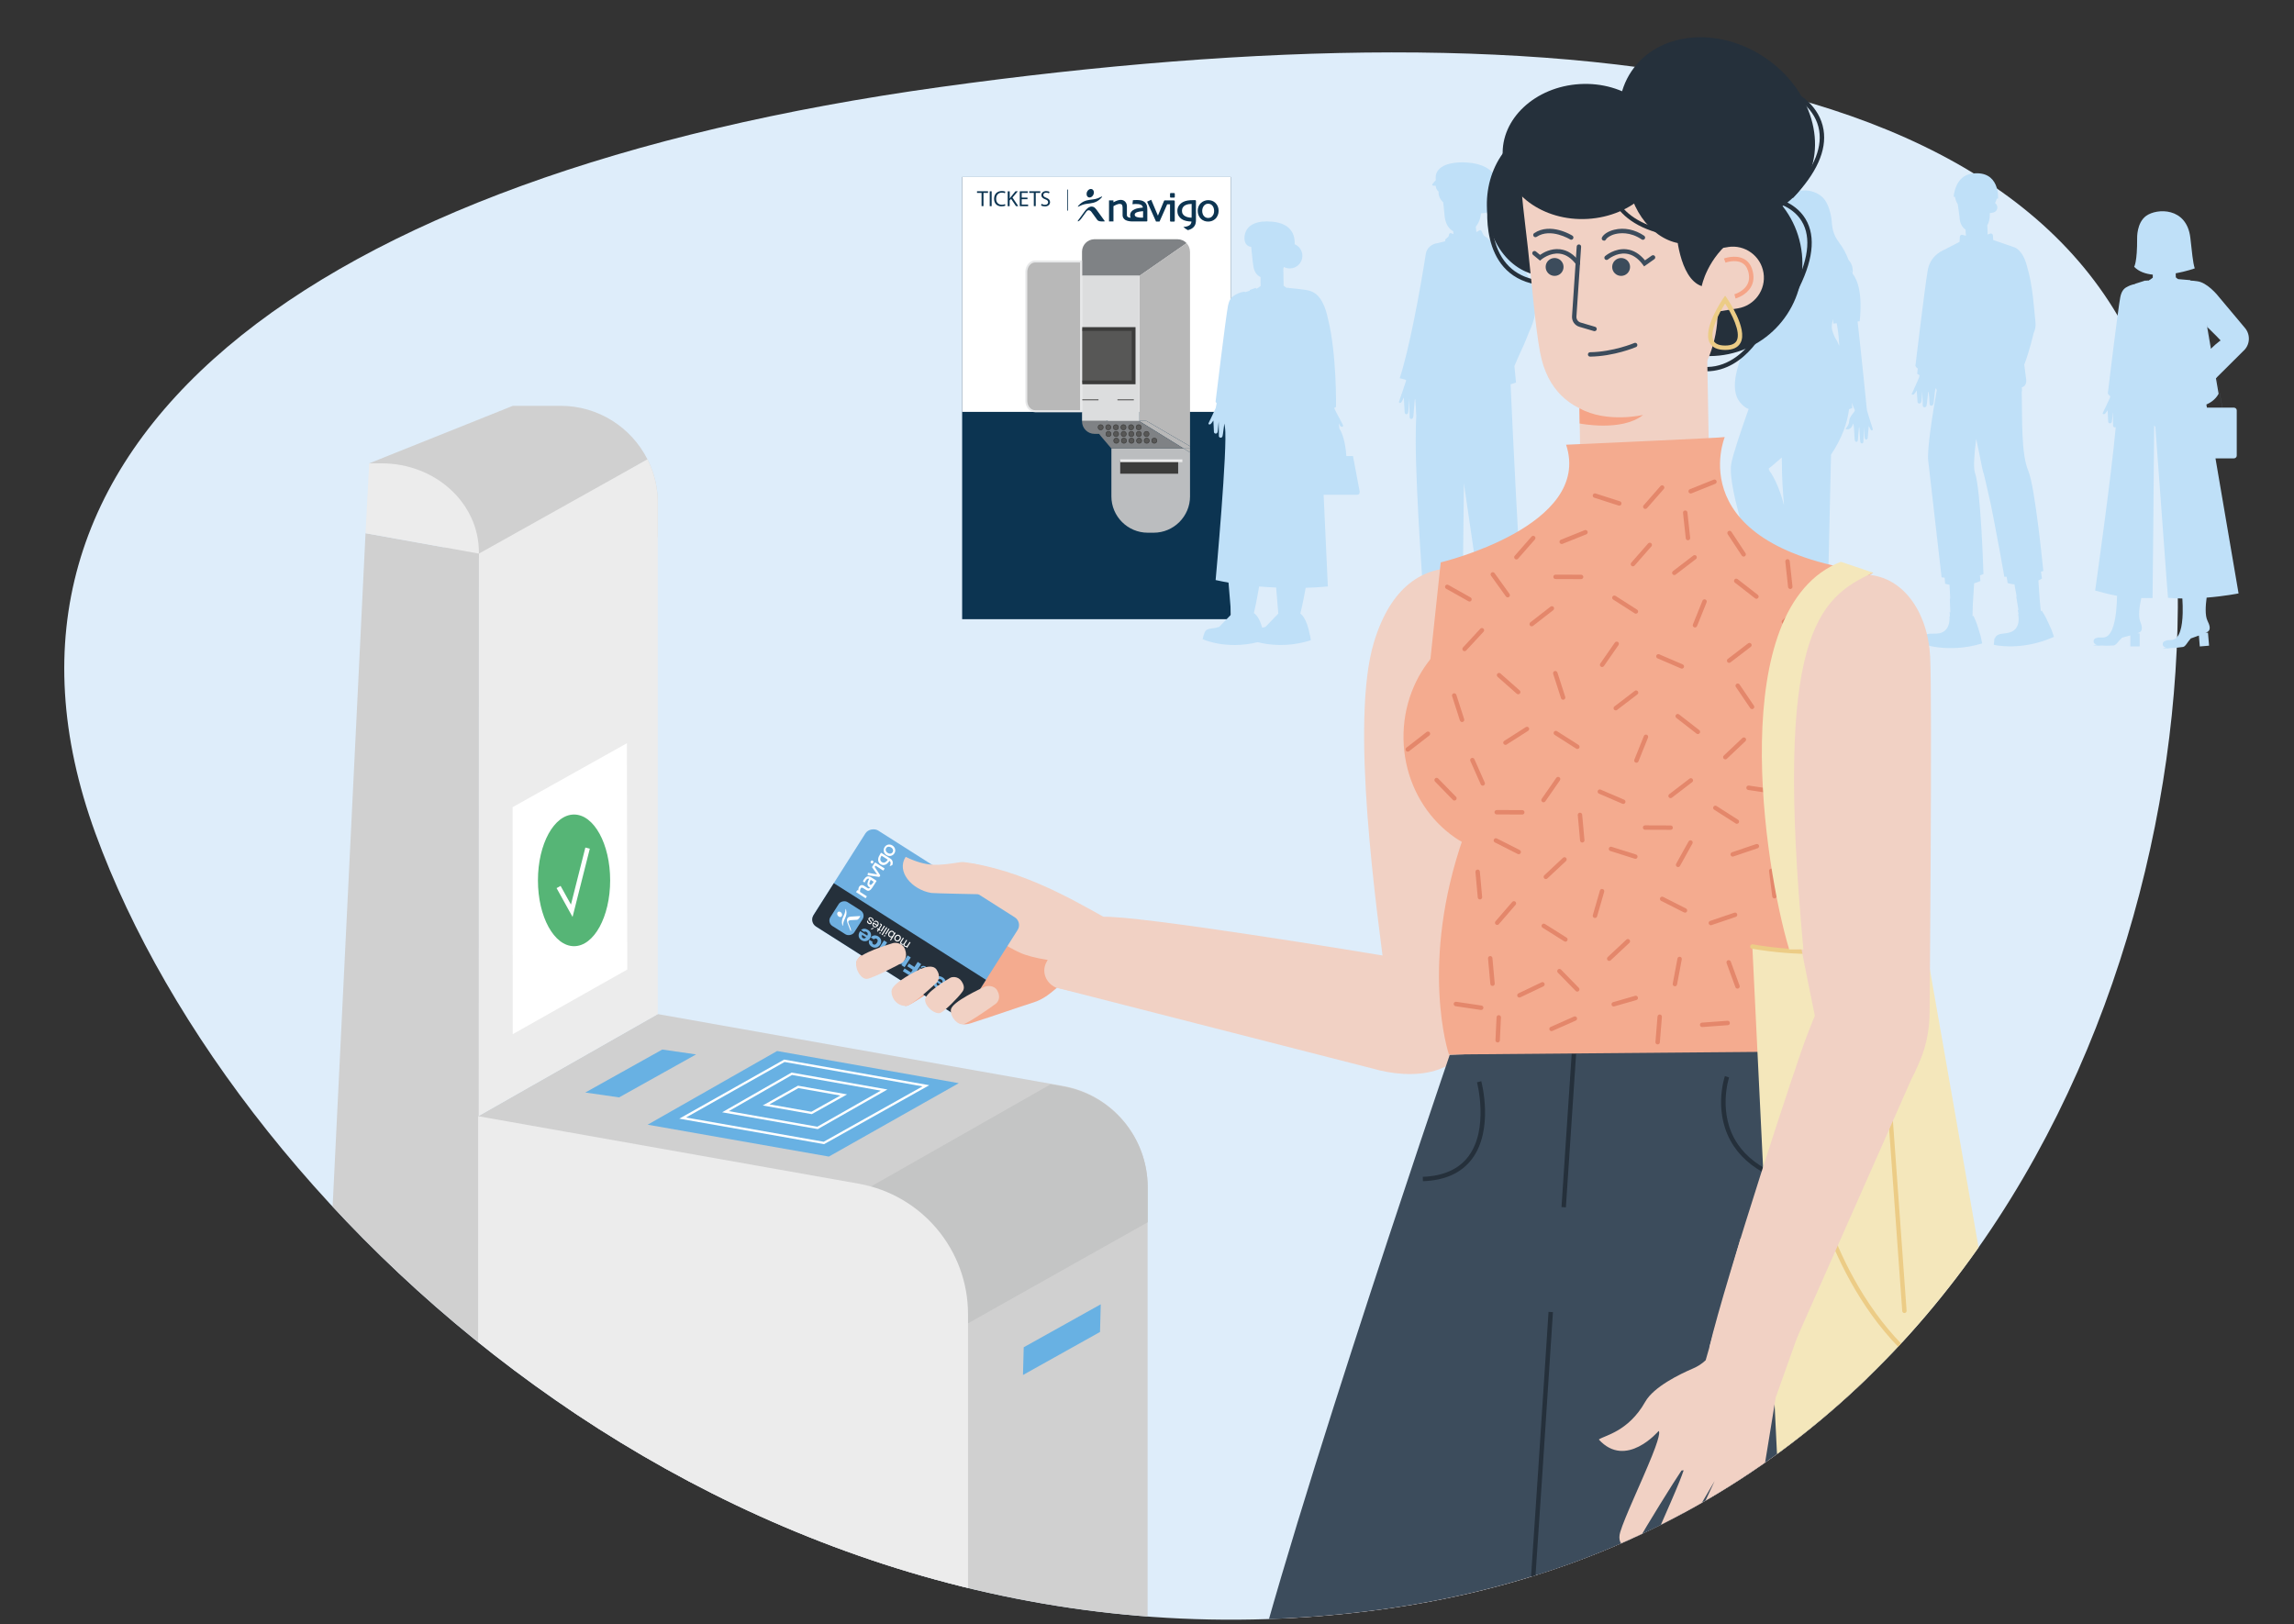 <?xml version="1.0" encoding="utf-8"?>
<svg xmlns="http://www.w3.org/2000/svg" xmlns:xlink="http://www.w3.org/1999/xlink" id="Calque_1" data-name="Calque 1" viewBox="0 0 500 354.07">
  <rect x="0" y="0" width="500" height="354.07" fill="#333333" stroke="none"/>
  <defs>
    <clipPath id="clippath-1">
      <path d="m20.81,181.69C-10.18,96.76,67.02,38.08,205,18.96c37.73-5.23,130.79-15.45,163.73-14.92,87.53,1.41,95.17,33.6,104.06,97.76,12.24,88.31-33.12,229.82-171.09,248.94-137.98,19.12-249.88-84.12-280.88-169.06Z" style="fill: none;"/>
    </clipPath>
  </defs>
  <path d="m20.81,181.69C-10.18,96.76,67.02,38.08,205,18.96,342.97-.16,460.55,13.5,472.78,101.81c12.24,88.31-33.12,229.82-171.09,248.94-137.98,19.12-249.88-84.12-280.88-169.06Z" style="fill: #deedfa;"/>
  <g>
    <rect x="209.71" y="38.58" width="58.55" height="96.39" transform="translate(477.97 173.55) rotate(-180)" style="fill: #0c3451;"/>
    <rect x="209.71" y="38.58" width="58.55" height="51.2" transform="translate(477.97 128.36) rotate(-180)" style="fill: #fff;"/>
    <path d="m258.63,53l-10.26,7.12h-12.53v-5.29c.02-1.45,1.18-2.63,2.62-2.68h1.34s16.87,0,16.87,0c.77,0,1.47.33,1.96.85Z" style="fill: #7f8285;"/>
    <path d="m259.38,54.87v36.92s0,.06,0,.06v5.42s-9.51-5.53-9.51-5.53h-1.51v-31.62s10.26-7.12,10.26-7.12c.46.49.75,1.14.75,1.86Z" style="fill: #b8b8b8;"/>
    <polygon points="259.38 97.28 259.38 97.78 258 97.78 248.36 91.83 248.36 91.75 249.88 91.75 259.38 97.28" style="fill: #b8b8b8;"/>
    <path d="m259.38,108.2c0,4.36-3.56,7.92-7.92,7.92h-1.3c-4.36,0-7.92-3.56-7.92-7.92v-10.42h15.76s1.38.85,1.38.85v9.57Z" style="fill: #bbbdbf;"/>
    <polygon points="259.38 98.63 258 97.78 259.38 97.78 259.38 98.63" style="fill: #b8b8b8;"/>
    <polygon points="241.17 93.53 235.84 91.75 235.84 60.09 248.36 60.09 248.36 93.57 241.17 91.7 241.17 93.53" style="fill: #dcddde;"/>
    <path d="m239.97,95.1l-.42-.53h-1c-1.49,0-2.71-1.22-2.71-2.71v-.15h5.33v.04h7.2v.09l9.64,5.94h-15.76" style="fill: #7f8285;"/>
    <g>
      <circle cx="248.19" cy="93.14" r=".56" style="fill: #575756; stroke: #3c3c3b; stroke-miterlimit: 10; stroke-width: .13px;"/>
      <circle cx="246.53" cy="93.14" r=".56" style="fill: #575756; stroke: #3c3c3b; stroke-miterlimit: 10; stroke-width: .13px;"/>
      <circle cx="244.87" cy="93.14" r=".56" style="fill: #575756; stroke: #3c3c3b; stroke-miterlimit: 10; stroke-width: .13px;"/>
      <circle cx="243.22" cy="93.14" r=".56" style="fill: #575756; stroke: #3c3c3b; stroke-miterlimit: 10; stroke-width: .13px;"/>
      <circle cx="241.56" cy="93.14" r=".56" style="fill: #575756; stroke: #3c3c3b; stroke-miterlimit: 10; stroke-width: .13px;"/>
      <circle cx="239.9" cy="93.14" r=".56" style="fill: #575756; stroke: #3c3c3b; stroke-miterlimit: 10; stroke-width: .13px;"/>
    </g>
    <g>
      <circle cx="249.89" cy="94.6" r=".56" style="fill: #575756; stroke: #3c3c3b; stroke-miterlimit: 10; stroke-width: .13px;"/>
      <circle cx="248.23" cy="94.6" r=".56" style="fill: #575756; stroke: #3c3c3b; stroke-miterlimit: 10; stroke-width: .13px;"/>
      <circle cx="246.58" cy="94.6" r=".56" style="fill: #575756; stroke: #3c3c3b; stroke-miterlimit: 10; stroke-width: .13px;"/>
      <circle cx="244.92" cy="94.6" r=".56" style="fill: #575756; stroke: #3c3c3b; stroke-miterlimit: 10; stroke-width: .13px;"/>
      <circle cx="243.26" cy="94.6" r=".56" style="fill: #575756; stroke: #3c3c3b; stroke-miterlimit: 10; stroke-width: .13px;"/>
      <circle cx="241.61" cy="94.6" r=".56" style="fill: #575756; stroke: #3c3c3b; stroke-miterlimit: 10; stroke-width: .13px;"/>
    </g>
    <g>
      <circle cx="251.59" cy="96.06" r=".56" style="fill: #575756; stroke: #3c3c3b; stroke-miterlimit: 10; stroke-width: .13px;"/>
      <circle cx="249.94" cy="96.06" r=".56" style="fill: #575756; stroke: #3c3c3b; stroke-miterlimit: 10; stroke-width: .13px;"/>
      <circle cx="248.28" cy="96.06" r=".56" style="fill: #575756; stroke: #3c3c3b; stroke-miterlimit: 10; stroke-width: .13px;"/>
      <circle cx="246.62" cy="96.06" r=".56" style="fill: #575756; stroke: #3c3c3b; stroke-miterlimit: 10; stroke-width: .13px;"/>
      <circle cx="244.97" cy="96.06" r=".56" style="fill: #575756; stroke: #3c3c3b; stroke-miterlimit: 10; stroke-width: .13px;"/>
      <circle cx="243.31" cy="96.06" r=".56" style="fill: #575756; stroke: #3c3c3b; stroke-miterlimit: 10; stroke-width: .13px;"/>
    </g>
    <rect x="244.15" y="100.37" width="12.63" height="2.89" transform="translate(500.94 203.63) rotate(-180)" style="fill: #3c3c3b;"/>
    <rect x="244.15" y="100.13" width="13.55" height=".6" transform="translate(501.86 200.86) rotate(-180)" style="fill: #ececec;"/>
    <g>
      <polyline points="235.84 83.35 247.09 83.35 247.09 71.72 235.84 71.72" style="fill: #575756; fill-rule: evenodd;"/>
      <polygon points="235.84 83.76 247.5 83.76 247.5 71.31 235.84 71.31 235.84 72.13 246.68 72.13 246.68 82.94 235.84 82.94 235.84 83.76" style="fill: #3c3c3b;"/>
    </g>
    <rect x="243.56" y="87.04" width="3.57" height=".22" style="fill: #575756;"/>
    <rect x="235.86" y="87.04" width="3.57" height=".22" style="fill: #575756;"/>
    <g>
      <path d="m213.94,42.05h-.99v-.36h2.4v.36h-.99v2.88h-.42v-2.88Z" style="fill: #0c3451;"/>
      <path d="m216.14,41.7v3.24h-.42v-3.24h.42Z" style="fill: #0c3451;"/>
      <path d="m219.13,44.83c-.15.08-.46.15-.86.15-.91,0-1.6-.58-1.6-1.64s.69-1.7,1.69-1.7c.4,0,.66.09.77.14l-.1.34c-.16-.08-.38-.13-.65-.13-.76,0-1.26.49-1.26,1.34,0,.79.46,1.3,1.25,1.3.25,0,.51-.05.68-.13l.09.33Z" style="fill: #0c3451;"/>
      <path d="m219.66,41.7h.42v1.56h.01c.09-.12.17-.24.25-.35l.99-1.22h.52l-1.17,1.37,1.26,1.87h-.5l-1.07-1.59-.31.36v1.24h-.42v-3.24Z" style="fill: #0c3451;"/>
      <path d="m223.95,43.42h-1.26v1.17h1.4v.35h-1.82v-3.24h1.75v.35h-1.33v1.02h1.26v.35Z" style="fill: #0c3451;"/>
      <path d="m225.33,42.05h-.99v-.36h2.4v.36h-.99v2.88h-.42v-2.88Z" style="fill: #0c3451;"/>
      <path d="m227.02,44.43c.19.12.46.21.75.21.43,0,.68-.23.68-.55,0-.3-.17-.48-.61-.64-.53-.19-.86-.46-.86-.92,0-.5.42-.88,1.05-.88.33,0,.57.08.72.16l-.12.34c-.11-.06-.32-.15-.62-.15-.44,0-.61.26-.61.49,0,.3.2.45.64.62.55.21.83.48.83.95,0,.5-.37.93-1.13.93-.31,0-.65-.09-.83-.21l.11-.35Z" style="fill: #0c3451;"/>
    </g>
    <line x1="232.68" y1="45.91" x2="232.68" y2="41.32" style="fill: none; stroke: #0c3451; stroke-miterlimit: 10; stroke-width: .16px;"/>
    <g>
      <path d="m225.63,89.64c-1.07,0-1.93-1.04-1.93-2.31v-28.03c0-1.27.87-2.31,1.93-2.31h10v32.65h-10Z" style="fill: #b8b8b8;"/>
      <path d="m235.41,57.21v32.21h-9.79c-.95,0-1.72-.94-1.72-2.09v-28.03c0-1.15.77-2.09,1.72-2.09h9.79m.44-.44h-10.22c-1.19,0-2.15,1.13-2.15,2.53v28.03c0,1.4.96,2.53,2.15,2.53h10.22v-33.09h0Z" style="fill: #e7e8e9;"/>
    </g>
    <g>
      <g>
        <path d="m255.9,43.68h-.73s0,0,0,0h-1.29c-.07,0-.13.03-.16.09h0l-1.34,3.24-1.46-3.46-.9.41.06.13c.43.94.84,1.87,1.25,2.78.33.74.57,1.27.64,1.43h.76c.08-.17.32-.73.67-1.51.35-.79.68-1.54,1-2.26h.62s0,3.62,0,3.62c0,.09.07.16.16.16h.72c.09,0,.15-.07.15-.16v-4.29c0-.09-.06-.16-.15-.16Zm0-1.6h-.73c-.09,0-.15.07-.15.16v.68c0,.09.07.16.16.16h.73c.09,0,.15-.07.15-.16v-.68c0-.09-.06-.16-.15-.16Z" style="fill: #0c3451;"/>
        <path d="m241.74,48.27c.06,0,.95,0,.95,0,0-.02,0-1.78,0-2.03s0-.54,0-.86c0-.21,0-.36,0-.44.24-.14.47-.26.71-.35.25-.1.46-.15.61-.15.27,0,.43.07.51.17.09.1.15.31.16.63,0,.13,0,.35,0,.65,0,.29,0,.52,0,.67v.42s0,0,0,0c0,0,0,0,0,0,.01.18.06.36.15.51.11.19.27.34.46.46.19.12.44.18.7.24.26.06.54.08.84.08h.99s.02,0,.03,0h2.07c.07,0,.13-.04.15-.11,0-.02,0-.03,0-.05v-.02s0,0,0,0v-.03s0-.13,0-.58c0-.45,0-1.04,0-1.76,0-.43-.04-.77-.13-1.02-.09-.24-.23-.45-.41-.61-.2-.18-.44-.3-.73-.38-.28-.07-.6-.11-.95-.11-.23,0-.4,0-.54.01-.13,0-.22.01-.26.02h-.12s-.1.87-.1.87h.17c.15-.02.28-.03.37-.03.09,0,.2,0,.32,0,.2,0,.38.01.53.03.14.02.28.06.39.11.16.06.28.16.36.28.06.09.11.21.13.35-.35.03-.67.08-.95.13-.32.06-.58.13-.78.22-.32.13-.58.31-.76.53-.19.22-.29.5-.29.81,0,.19.04.37.11.53-.03,0-.06,0-.09,0-.15-.02-.27-.05-.37-.09-.13-.05-.22-.12-.27-.2-.05-.07-.08-.16-.08-.26h0v-.29c0-.17,0-.38,0-.65,0-.27,0-.58,0-.95,0-.43-.12-.79-.38-1.06-.25-.27-.6-.4-1-.39-.2,0-.44.05-.72.14-.24.08-.51.21-.84.38v-.41s-.96,0-.96,0v4.62Zm7.4-1.58c0,.26,0,.46,0,.61,0,.05,0,.1,0,.14-.04,0-.09,0-.13,0-.08,0-.15,0-.21,0-.19,0-.37,0-.53-.03-.17-.02-.32-.05-.45-.09-.17-.05-.29-.12-.38-.21-.08-.08-.12-.19-.12-.34,0-.13.05-.22.15-.31.11-.1.24-.17.39-.21.2-.07.46-.13.78-.17.21-.03.39-.05.51-.05,0,.12,0,.23,0,.33v.33Z" style="fill: #0c3451;"/>
        <path d="m262.49,48.15c-.26-.1-.5-.24-.7-.42h0c-.23-.22-.42-.48-.55-.8h0c-.13-.31-.19-.64-.19-.98h0c0-.33.06-.64.17-.92h0c.11-.28.28-.54.51-.76h0c.21-.2.45-.36.73-.47h0c.28-.11.57-.17.88-.17h0c.32,0,.61.05.87.15h0c.27.1.5.26.71.46h0c.23.23.41.49.52.78h0c.11.29.17.6.17.94h0c0,.34-.06.66-.19.97h0c-.13.31-.31.58-.56.8h0c-.21.18-.43.33-.68.42h0c-.26.1-.54.15-.85.15h0c-.3,0-.58-.05-.83-.14h0Zm.37-3.65c-.13.05-.25.14-.37.26h0c-.14.13-.25.31-.33.52h0c-.08.22-.13.44-.13.67h0c0,.27.04.51.13.73h0c.08.22.21.4.4.56h0c.1.09.22.15.35.2h0c.13.05.27.07.42.07h0c.17,0,.32-.03.46-.08h0c.14-.05.26-.13.37-.24h0c.15-.15.26-.32.35-.53h0c.08-.21.12-.43.12-.67h0c0-.25-.04-.48-.12-.72h0c-.08-.23-.21-.41-.38-.57h0c-.1-.09-.21-.16-.35-.21h0c-.14-.05-.28-.08-.44-.08h0c-.18,0-.34.02-.47.08h0Z" style="fill: #0c3451;"/>
        <path d="m260.66,46.09c0-.46,0-.95.01-1.46,0-.23,0-.41,0-.55v-.29c0-.08-.06-.15-.14-.16h0s-.5,0-.5,0c-.46,0-.85.02-1.17.08-.33.05-.64.15-.92.28-.39.19-.71.45-.95.78-.24.34-.37.73-.37,1.16s.08.79.26,1.1c.17.29.4.54.67.72.27.19.61.33.99.41.38.08.74.13,1.1.13h.06c-.02.22-.08.4-.18.55-.11.17-.32.33-.64.45-.21.08-.44.13-.7.16-.08,0-.17.02-.26.02.3.27.63.51.99.7.26-.07.5-.16.7-.26.34-.18.6-.42.79-.73.19-.31.27-.73.27-1.24,0-.27,0-.57,0-.9,0-.33,0-.64,0-.96Zm-.94,1.02c0,.15,0,.26,0,.34h-.02c-.25,0-.49-.03-.71-.08-.23-.05-.42-.12-.59-.2-.24-.11-.43-.27-.57-.48-.14-.2-.21-.44-.21-.74s.07-.54.22-.76c.14-.22.34-.39.62-.51.21-.09.42-.15.61-.18.19-.03.41-.05.66-.05,0,.29,0,.57,0,.84,0,.32,0,.58,0,.79,0,.4,0,.74,0,1.03Z" style="fill: #0c3451;"/>
      </g>
      <g>
        <g>
          <path d="m238.31,42.44c-.22.48-.71.73-1.09.55-.38-.18-.5-.71-.28-1.19.22-.48.71-.73,1.09-.55.38.18.51.71.28,1.19" style="fill: #0c3451;"/>
          <path d="m238.94,45.64c-.81-1.12-1.79-.55-2.46.35-.52.71-.97,1.33-1.52,2.08-.13.17-.03.24.15.13s.35-.26.52-.49c.23-.31.79-1.08,1.15-1.57.32-.44.79-.39,1.12.06.38.53.85,1.18,1.27,1.75.29.39,1.16.33,1.54.31.07,0,.09-.06.06-.1-.24-.33-1.07-1.47-1.82-2.51Z" style="fill: #0c3451;"/>
        </g>
        <path d="m240.02,42.89c-1.13.57-1.49.52-2.44.66s-1.67.36-2.47,1.21c-.2.21-.29.4.02.24,1.13-.57,1.49-.52,2.44-.66.95-.14,1.67-.36,2.47-1.21.2-.21.29-.4-.02-.24Z" style="fill: #0c3451;"/>
      </g>
    </g>
  </g>
  <g>
    <path d="m304.94,87.51c.18-.45,1.34-3.9,1.52-4.5l-.02-.21c-.45-.12-.91-.24-1.36-.36,2.01-6.05,4.4-18.81,5.69-27.12.2-1.26,1.28-2.18,2.59-2.32l1.7-.43s-.02-.02-.02-.03c-.09-.13-.07-.3.04-.41l.57-.5s.08-.09.09-.15l.12-.44c.05-.17.23-.27.4-.2.14.05.33.12.55.18l-.07-.57s.01,0,.02,0v-.03c-.82-.45-1.6-1.34-1.86-3.05l-.33-3.25c-.33-.32-1.13-1.22-1.01-2.34-.36-.31-.6-.76-.64-1.28l-.55-.03c-.17,0-.26-.21-.15-.35l.74-.88c-.08-.47-.13-1.36.55-2.19,1.61-1.96,5.74-1.67,6.33-1.62.93.08,3.79.32,5.45,2.17,1.63,1.83.82,3.8.7,4.09-.03,0-.07,0-.1,0,.06.19.1.38.1.59,0,.93-.68,1.69-1.56,1.78.25.22.42.52.45.88.08.74-.47,1.4-1.21,1.48l-.89.09c-.07,1.12-.48,2.14-1.12,2.91l.13,1.17c.22-.11.45-.23.67-.37.15-.1.36-.04.44.12l.46.92s.06.09.1.12l.78.52c.1.07.15.19.13.31,0,0,0,0,0,.01l2.16.31s.04,0,.05,0h.07s0,.01,0,.01c.41.07.77.23,1.01.45,2.33,2.23,7.18,7.66,7.04,13.91l.02-.05c0,.21-.02.44-.05.69-.09,1.23-.39,2.48-.93,3.75-.16.37-.31.72-.46,1.07-.7,1.84-1.57,3.81-2.41,5.59-.29.68-.55,1.29-.79,1.84l.35,3.59s-.37.18-1.18.38c.52,11.89,1.7,35.57,2.62,49.22l-2.06.13.03,2.35c.44.42.72,1.03.72,1.77v3.25s-11.45-.02-11.45-.02c0,0,.07-.41.17-.94.27-1.49,1.37-2.55,2.65-2.54h.15c.98,0,1.77-.86,1.88-1.99h.28s-.05-1.5-.05-1.5l-1,.06s0-.04-.01-.09c0,.06.01.09.01.09l-4.12-28.21c-.13,9.99-.23,20.24-.2,27.34h-2.07s.22,1.9.22,1.9c0-.03,0-.05,0-.08v-.11c.46.42.76,1.05.76,1.8v3.25s-11.45-.02-11.45-.02c0,0,.07-.41.17-.94.27-1.49,1.37-2.55,2.65-2.54h.15c.98,0,1.77-.86,1.88-1.99h.53s-.09-1.26-.09-1.26h-1.18c0-.12-1.85-24.58-1.87-36.53,0-2.31.04-4.1.12-5.64,0-.03-.02-.06-.02-.1,0-.71-.15-2.83-.21-3.41,0,0-.03-.03-.07-.05-.02.13-.04.3-.06.51-.12,1.18-.18,2.77-.3,3.4-.12.65-.78.58-.78.02,0-.57-.07-2.93-.13-4.07-.06,1.12-.09,2.44-.18,3.01-.1.65-.76.59-.78.03-.02-.45-.1-2.01-.18-3.21-.19.4-.36.75-.49.95-.26.42-.68.26-.53-.13Z" style="fill: #bfe0f8;"/>
    <path d="m296.37,107.23l-1.47-7.81h0s0,0,0,0h0s-1.45,0-1.45,0c-.08-1.28-.4-4.27-1.52-6.03-.05-.34-.1-.74-.14-1.13.1.2.2.38.27.5.27.42.8.3.66-.07-.14-.38-1.04-1.96-1.46-2.78-.2-.41-.38-.79-.47-.97.14-.07.27-.14.41-.23,0,0,.18-11.59-1.76-19.23-1.12-5.39-3.34-5.91-4.17-6.14-.92-.26-4.06-.54-4.06-.54,0,0,0,0,0,.02l-.6-.11-.12.05c-.24-.12-.49-.29-.71-.5l-.07-3.72c.05-.11.1-.22.14-.34.38.2.81.31,1.27.31,1.52,0,2.75-1.23,2.75-2.74,0-1.14-.69-2.12-1.68-2.53.08-1.52-.34-4.5-4.89-4.92-6.73-.62-6.04,3.93-6.04,3.93h.01c.06.86.67,1.53,1.43,1.54.02.14.03.27.05.4.16,1.49.28,2.98.47,4.02.22,1.22.85,1.86,1.53,2.19h0s0,.6,0,.6h0s.02,1.34.02,1.34c-.3.24-.6.44-.89.6l-.22-.18-1.3.47.08.13c-.39.13-.76.25-.9.28,0,0,0,0,0,0-.07,0-.14,0-.21.02,0-.05,0-.08,0-.08-1.12.07-2.11.69-2.44.91-.58.37-1,1-1.22,2.08-.49,2.43-2.72,20.98-2.72,20.98,0,0,.05.16.23.36l-.19.99s0,.01,0,.02c-.22.49-1.38,2.97-1.56,3.3-.16.28.26.44.53.14.13-.14.31-.4.51-.69.06.93.11,2.14.12,2.48.01.43.67.53.79.04.1-.43.15-1.45.24-2.3.04.89.05,2.71.05,3.15,0,.43.65.54.79.05.13-.47.23-1.69.37-2.59,0-.06.02-.11.03-.16.04.27.08.54.13.8.66,3.88-2.03,33.3-2.03,33.3.94.21,1.88.39,2.81.56l.58,6.99h-.04l-2.58,2.66c-1.75.59-2.92,0-3.31,1.66,0,0-.02,0-.03,0l-.27,1.01s5.02,2.37,12.03.66c2.32.6,6.51,1.18,11.56-.42l-.17-1.11s-.02,0-.04.01c-.14-.83-.74-3.79-2.12-4.75l.06-.03s.59-2.35,1.15-5.55c2.98-.09,4.83-.3,4.83-.3l-.92-19.98h7.36c.3,0,.53-.29.47-.59Zm-18.22,20.85l.47,5.67-2.79,2.89c-.25.09-.49.15-.72.19-.34-1.19-.91-2.61-1.81-3.19.12-.5.64-2.81,1.14-5.8,1.29.11,2.53.19,3.72.23Z" style="fill: #bfe0f8;"/>
    <path d="m416.76,85.71c.18-.35,1.32-2.94,1.53-3.44,0,0,0-.01,0-.02l.08-.47c-.17-.09-.34-.19-.5-.31l.12-1.13c-.42-.29-.51-.59-.51-.59,0,0,2.03-16.9,2.64-20.55.42-3.15,2.79-4.41,3.7-4.78l3.29-1.71.06-1.12c.01-.28.29-.47.56-.39.26.08.51.14.76.19l-.02-.5s-.01,0-.02,0l-.04-.85c-1.32-.82-1.31-2.65-1.31-2.77-.13-.81-.24-1.77-.38-2.73-.31-.49-.52-1.05-.61-1.65h-.29s.24-4.56,4-5.05c6.15-.81,5.68,5.47,5.68,5.47h-.29c-.08.33-.21.65-.37.96.24.16.42.42.48.73.12.61-.28,1.21-.9,1.33l-.72.14v.28c0,1.02-.2,1.78-.55,2.35l.09,2.03c.2-.07.38-.14.52-.2.28-.12.6.08.62.38l.06,1.01,4.59,1.58s0,0,0,0c.15.04,1.9.61,2.8,4.22,1.28,4.29,1.51,9.39,1.82,12.09.1.84-.05,1.7-.42,2.46,0,0-.82,3.72-2.02,6.81l.35,2.73c.12.53.31,1.88-.89,2.23l.06.82s-.02.01-.07.03c.13,5.96-.16,13.63,1.44,17.38,1.48,3.47,3.26,21.78,3.26,21.78-.17.07-.34.13-.51.19l.22,1.48c-.26.16-.52.29-.78.41l.27,4.03.26,2.67c.13-.08.2-.13.2-.13.42.63.79,1.3,1.11,1.94,0,.01,0,.02,0,.02v.03c.23.45.43.87.59,1.26l.44.95.52,1.52c-7.21,3.23-13.11,1.73-13.11,1.73l.15-1.45s.08.01.12.02c0-.03.02-.06.03-.09.03-.1.08-.18.14-.26.14-.2.33-.33.58-.43.43-.18.87-.2.87-.2h0c.31-.05.67-.09,1.07-.16,3.27-.53,2.33-4.12,2.33-4.12.04,0,.07.01.11.02-.03-.2-.09-.5-.18-.89,0,0,.05-.02.15-.04l-.48-2.89h.09s-.48-2.67-.48-2.67c-.92-.1-1.49-.3-1.49-.3l-.2-1.36c-.33,0-.52-.01-.52-.01l-.2-1.16c-.36-2.03-1.16-6.54-2.2-11.87-.18-.95-.36-1.86-.54-2.73-.81-3.69-1.5-6.53-1.5-6.53-.17-.34-.57-2.19-1.05-4.73-.2-.96-.42-1.99-.64-3.05-.43,3.4-.64,6.33-.28,7.35,1.32,3.75,1.86,22.13,1.86,22.13-.25.11-.51.2-.77.29l.11,1.23c-.46.21-.92.37-1.37.51l-.28,4.48-.08,2.69c.14-.06.21-.1.21-.1.33.67.61,1.39.85,2.07,0,.01,0,.02,0,.02v.03c.17.47.31.92.42,1.33l.31,1,.32,1.58c-7.56,2.28-13.23.03-13.23.03l.33-1.42s.08.02.11.03c.01-.03.03-.06.04-.08.05-.09.11-.17.18-.24.17-.18.37-.29.63-.35.45-.12.89-.09.89-.09,0,0,0,0,0,0,.32,0,.68,0,1.08-.02,3.31-.11,2.84-3.78,2.84-3.78.04.01.07.02.11.04,0-.2-.02-.51-.07-.91,0,0,.06,0,.15-.02l-.11-2.93h.09s-.15-3.04-.15-3.04c-.61-.12-.96-.24-.96-.24l-.11-1.31c-.42-.04-.66-.08-.66-.08l-2.92-25.47c-.25-2.39.84-9.48,1.87-15.36-.12-.22-.17-.39-.17-.39,0,0-.12-.07-.25.82-.13.92-.2,2.15-.32,2.64-.13.5-.81.44-.82,0,0-.55-.15-2.21-.21-2.65,0,0-.03-.02-.07-.04-.02.1-.04.23-.07.39-.13.92-.2,2.15-.32,2.64-.13.5-.81.44-.82,0,0-.44-.06-2.28-.12-3.17-.07.87-.1,1.9-.2,2.34-.11.5-.8.45-.82.02-.02-.35-.1-1.56-.18-2.5-.2.31-.38.58-.51.73-.27.32-.71.19-.55-.1Z" style="fill: #bfe0f8;"/>
    <path d="m489.33,71.51l-5.38-6.41c-.73-.95-2.96-3.58-5.1-3.8-.22-.04-.46-.06-.71-.09v-.09s0,.03,0,.09c-.25-.02-.5-.04-.74-.05l.03-.09-2.69-.23c-.17-.11-.35-.23-.5-.39l-.02-.87c2.34-.43,4.15-1.08,4.15-1.08-.43-1.29-.6-3.6-.97-6.72-.8-6.64-7.27-6.43-9.63-4.72-2.06,1.49-1.96,4.8-1.96,4.8.04,5.35-.65,6.29-.65,6.29,1.01,1.06,2.47,1.55,4.06,1.72v.66c-.34.29-.69.51-1.03.68l-.06-.09-.48.09.03-.09-2.34.75v.05c-.73.12-1.36.41-1.73.62-.71.33-1.22.99-1.47,2.22-.49,2.43-2.72,20.98-2.72,20.98,0,0,.1.32.54.61l-.06.31s0,.01,0,.02c-.22.49-1.38,2.97-1.56,3.3-.16.28.26.44.53.14.13-.14.31-.4.51-.69.06.93.11,2.14.12,2.48.01.43.67.53.79.04.09-.37.14-1.19.21-1.97.01,0,.03,0,.04,0,.03.95.04,2.42.03,2.81,0,.31.34.45.58.32-.97,10.84-4.49,35.62-4.49,35.62,1.81.5,3.27.88,4.77,1.14-.02,1.06-.07,2.3-.21,3.52h-.04s.01,0,.04,0c-.31,2.81-1.06,5.51-2.78,5.57h-1.32v.11s-.07-.01-.1-.01c-.39,0-.71.32-.71.71s.3.68.67.71l-.77.21h.91v.06l.99-.04c.56.05,1.38.07,2.57-.01.56-.04,1.02-.95,1.84-1.7l1.81-.49v2.39h2.03v-2.84h-.34l.14-.04h-.36c1.53-.27,1.02-1.67.66-2.6-.45-1.18-.12-3.36.26-5.07.75.02,1.56.02,2.45,0,.04,0,.27-28.26.34-36.79,0-.29,0-.58.01-.84.09.11.17.22.26.33.71,9.32,2.71,37.26,2.76,37.26,1.04.09,2.09.14,3.13.15.06.98.1,2.11.07,3.22h-.04s.01,0,.04.01c-.08,2.83-.6,5.58-2.3,5.79l-1.32.11v.11s-.06,0-.09,0c-.39.03-.68.38-.65.77.03.38.35.66.73.65l-.75.27.91-.08v.06s.98-.12.98-.12c.56,0,1.38-.05,2.56-.23.56-.09.94-1.04,1.69-1.85l1.77-.64.2,2.38,2.02-.17-.24-2.83-.34.03.14-.05s0,0-.36.03h0c1.5-.4.87-1.75.44-2.65-.54-1.12-.41-3.28-.17-5,3.98-.32,6.96-.92,6.96-.92,0,0-2.71-15.88-5.03-29.43h3.97c.36,0,.66-.26.66-.59v-9.89h0c0-.08-.02-.16-.05-.23-.02-.04-.04-.07-.06-.1-.09-.13-.24-.22-.41-.25-.04,0-.09-.01-.13-.01h-2.49c-.27-1.45-.71-3.84-1.21-6.59l5.74-5.71c1.5-1.29,1.68-3.54.41-5.05Zm-7.44,4.53l-.82-4.78.11.11.83,4.54s-.08.08-.13.13Zm-.87-5.05v-.04s.07.08.1.13v.03s-.07-.07-.1-.11Zm.11.09c.06.06.11.13.16.19-.05-.05-.11-.11-.16-.16,0,0,0-.02,0-.02Zm3.27,17.78h-3.38c-.04-.23-.08-.46-.12-.68.73-.32,1.97-1.02,2.67-2.35l-.58-3.36.19-.19,1.21,6.58Zm-.61-14.49l.13-.14s-.1.09-.27.24c-.51.38-1.07.87-1.63,1.43-.29-1.55-.57-3.09-.83-4.53l1.92,1.9c.45.49.78.84.9.95-.07.04-.14.09-.21.14Z" style="fill: #bfe0f8;"/>
    <path d="m408.18,93.46c-.13-.33-.98-3.06-1.24-3.94l-.1-.83h0s-1.07-10.78-1.96-18.62l.46-.04c.61-5.91-.38-8.91-1.58-10.44.26-1.35-.35-2.39-.87-2.98-.25-.67-.55-1.31-.8-1.79-.72-1.35-.82-1.27-1.72-2.66-1.04-1.62-1.08-3.35-1.12-3.86-.04-.54-.38-3.31-1.61-4.85-.09-.12-.18-.24-.29-.35-1.08-1.08-2.78-1.72-4.42-1.57-1.8.08-3,.52-3.81,1.13-.26.18-.45.35-.59.5-1.43,1.5-1.53,4.16-1.64,7.19-.04,1.06,0,1.71-.33,2.67-.17.49-.37.86-.57,1.17-.59.32-1.3.94-1.18,1.96-.15.53-.19,1.13-.13,1.74-1.51.31-5.04,1.98-4.23,10.95l.19.03c0,.65.03,1.31.09,1.94-.09,1.41-.03,2.72.26,3.68-2.17,4.41-4.17,10.19-1.77,13.17.64.8,1.28,1.27,1.91,1.5-1.74,4.91-3.41,9.88-3.78,11.9-1.02,5.55,5.96,24.37,5.96,24.37l.42-.03c.78,2.53,1.49,4.77,2.02,6.42l-2.48,2.56c-1.75.59-2.92,0-3.31,1.66,0,0-.02,0-.03,0l-.27,1.01s3.76,1.77,9.32,1.15c2.43.49,6.18.75,10.58-.65l-.17-1.11s-.02,0-.04.01c-.15-.85-.76-3.9-2.19-4.8,0,0-.03,0-.07.02.09-.75.38-3.23.68-6.54l.73-.02.59-26c2.42-3.64,3.56-6.98,3.93-9.91.27-.08.51-.18.71-.29,0,0-.04-.43-.12-1.15.38,1.01.65,1.6.68,1.66l-.02.08c-.06.16-.14.31-.26.44-.3.35-.91,1.13-.94,1.72-.06,1.16-.73,1.62-.83,1.83,1.27.49,1.67-1.15,1.67-1.15,0,0,.1-.07.18.85.08.96.1,2.25.18,2.76.09.52.65.46.67,0,.02-.58.19-2.31.25-2.78,0,0,.02-.02.06-.04.01.11.03.24.04.41.08.96.1,2.25.18,2.76.09.52.65.46.67,0,.02-.46.12-2.39.19-3.32.03.91.02,1.99.09,2.45.07.53.64.47.67.02.02-.36.13-1.63.22-2.61.16.32.3.61.4.77.21.34.57.21.45-.11Zm-22.71,8.72c.27-.23,1.41-1.14,2.88-2.45,0,.49.02,1.03.04,1.61-.02,2.32.18,5.51.45,8.8-.75-2.91-1.81-5.69-3.32-7.74l.22.17c-.09-.14-.17-.27-.26-.39Zm18.08-42.87c-.06-.06-.11-.12-.17-.18,0-.07.01-.15.02-.22l.15.4Zm-12.06,72.71c-.2-.27-.42-.5-.67-.67-.06-1.06-.21-3.48-.5-6.53h.05c.03.26.05.41.05.41h.01s0,0,0,0h0s.38,0,.38,0l.67,6.8Zm8.4-58.57h0c-.45-1.05-.78-1.84-.57-2.93.06-.28.12-.62.2-.99.05.62.08,1,.08,1l.74-.07c.24,1.31.42,2.66.49,4.02.01.31.03.62.06.92-.3-.73-.64-1.4-1-1.95Z" style="fill: #bfe0f8;"/>
    <path d="m368.55,139.31s-.02,0-.04.01c-.15-.84-.8-4.21-1.78-6.3,0,0-.1.04-.29.09l.1-1.86c.07-.04.14-.06.2-.1v-1.72c.09-.03.17-.06.27-.1,0,0-.19-23.13-1.67-26.6-2.17-5.08-.15-17.36-.88-22.84,1.08-1.99,2.37-4.56,3.01-6.51.69-.67.66-1.34.66-1.34-.08-1.59-.24-3.07-.44-4.44-.15-1.93-.36-3.78-.56-5.28l.34-.08c-.06-6.53-3.87-8.17-4.17-8.28,0,0,0,0,0,0l-1.91-.66c0-.07.02-.13.03-.2l-2.4-.69s0,.03,0,.07l-1.45-.5s0,0,0,0l-.15-3.19c.24-.42.41-.89.5-1.4.37-.19.64-.57.83-1.02.59-.14.97-.72.86-1.32-.04-.23-.16-.43-.31-.58.37-.62.59-1.32.59-2.08,0-.26-.03-.52-.08-.77-.15-1.31-.89-3.28-3.97-3.68-5.47-.71-5.56,4.26-5.56,4.26h0c0,.06,0,.12,0,.17,0,.86.27,1.65.75,2.33.18,1.3.33,2.59.52,3.49.2.94.65,1.5,1.17,1.83h0s-.02,0-.02,0l.04.93s.01,0,.02,0l.07,1.41s-.05-.04-.05-.04l-3.52,1.57s-3.43,1.35-2.57,8.04l.4.04c-.18,4.09-.47,10.92-.44,11.73.02.69.02,4.61.01,7.77h0s-.15,3.01-.15,3.01c0,0,0,0,0,.01-.13.45-.87,2.82-.99,3.14-.11.27.28.35.48.04.09-.14.22-.4.37-.69.04.23.09.47.13.71-.64,5.05-1.19,10.29-.98,12.29l3.48,28.57s.16.09.44.22v1.67s.14.1.4.22l.13.92c-.25.02-.42.04-.42.04.04.4.05.71.05.91-.06-.01-.12-.02-.18-.03,0,0,.07.73-.04,1.63l-2.87,3.3c-.11,0-.22,0-.32,0v-.05c-2.31-.37-2.62.86-2.66,1.28,0,0,0,0,0,0l-.26.87s5.16,2.15,12.27.45v.05s5.61,2.34,13.21.21l-.17-.96Zm-13.87-8.75v-1.65c.19-.07.38-.14.57-.22,0,0,.82-21.87-.5-25.62-.36-1.02-.15-3.95.28-7.35.22,1.06.44,2.09.64,3.05.48,2.54.88,4.39,1.05,4.73,0,0,.69,2.83,1.5,6.53.17.87.36,1.79.54,2.73.9,4.63,1.87,9.91,2.46,13.15l.55,3.05s.1.16.33.35v1.73s.1.07.28.17v.88c-.35.01-.61.05-.61.05.04.4.05.71.05.91-.06-.01-.12-.02-.18-.03,0,0,.07.73-.04,1.63l-2.87,3.3c-.11,0-.22,0-.32,0v-.05c-1.25-.2-1.91.07-2.26.42-.25-1.27-.84-4.01-1.69-5.81,0,0-.1.04-.29.09l.1-1.86c.13-.05.26-.11.39-.18Z" style="fill: #bfe0f8;"/>
  </g>
  <g style="clip-path: url(#clippath-1);">
    <g>
      <g>
        <g>
          <path d="m143.37,221.05l-39.14,22.26,106.76,353.8,39.14-22.26v-316.12c0-10.84-7.78-20.12-18.45-22.01l-88.31-15.67Z" style="fill: #d0d0d0;"/>
          <line x1="104.23" y1="243.31" x2="210.99" y2="262.25" style="fill: #d0d0d0;"/>
          <path d="m80.47,101l20.28,22.71,40.37-23.58c-3.49-6.92-10.66-11.67-18.94-11.67h-10.4" style="fill: #d0d0d0;"/>
          <path d="m143.37,108.97v8.12h.02v-7.43c0-.23-.01-.46-.02-.7Z" style="fill: #d0d0d0;"/>
          <path d="m141.12,100.13l-27.81,16.96h30.06v-8.12c-.1-3.17-.9-6.17-2.25-8.84Z" style="fill: #d0d0d0;"/>
          <path d="m141.12,100.13l-36.74,20.55-.15,122.63,39.14-22.26v-112.08c-.1-3.17-.9-6.17-2.25-8.84Z" style="fill: #ececec;"/>
          <polygon points="79.67 116.23 57.46 570.71 104.23 578.81 104.38 120.68 79.67 116.23" style="fill: #d0d0d0;"/>
          <polygon points="180.66 252.11 141.16 245.16 169.38 229.1 208.98 236.11 180.66 252.11" style="fill: #68b1e3;"/>
          <path d="m250.16,258.85c0-10.84-7.78-20.12-18.45-22.01l-2.72-.48-84.87,48.28,46.57,15.23,59.47-33.44v-7.57Z" style="fill: #c4c5c5;"/>
          <path d="m104.23,243.31v335.5l106.76,18.3v-310.64c0-14.01-10.05-26-23.84-28.45l-82.92-14.71Z" style="fill: #ececec;"/>
          <polygon points="134.94 239.21 127.57 238.15 144.35 228.78 151.72 229.84 134.94 239.21" style="fill: #68b1e3;"/>
          <polygon points="222.97 299.72 223.13 293.68 239.92 284.31 239.76 290.34 222.97 299.72" style="fill: #68b1e3;"/>
          <polygon points="111.76 225.43 136.72 211.34 136.64 162.01 111.74 175.94 111.76 225.43" style="fill: #fff;"/>
          <path d="m104.38,127.21v-6.85c0-10.69-9.49-19.36-21.21-19.36h-2.7l-.8,15.23,24.71,4.44" style="fill: #ececec;"/>
          <polygon points="179.58 249.14 148.79 243.72 170.96 231.23 201.81 236.68 179.58 249.14" style="fill: none; stroke: #fff; stroke-miterlimit: 10; stroke-width: .5px;"/>
          <polygon points="178.2 245.86 158.12 242.33 172.58 234.06 192.7 237.61 178.2 245.86" style="fill: none; stroke: #fff; stroke-miterlimit: 10; stroke-width: .5px;"/>
          <polygon points="176.89 242.6 166.98 240.85 173.97 236.92 183.9 238.68 176.89 242.6" style="fill: none; stroke: #fff; stroke-miterlimit: 10; stroke-width: .5px;"/>
        </g>
        <ellipse cx="125.12" cy="191.9" rx="7.87" ry="14.35" style="fill: #56b576;"/>
        <polyline points="121.75 193.35 124.62 198.53 128.07 184.87" style="fill: none; stroke: #fff; stroke-miterlimit: 10;"/>
      </g>
      <g>
        <path d="m230.38,215.32l68.76,17.59c8.52,2.46,20.21,2.08,22.88-9.84,2.68-11.92-13.39-13.55-18.44-14.42-5.05-.87-56.23-9.28-63.26-8.79l-9.94,15.46Z" style="fill: #f1d1c4;"/>
        <path d="m315.44,231.63c5.56-.63,9.89-7.75,10.51-16.44,0,0,5.09-64.12,5.29-73.35.2-9.23-4.45-17.6-12.83-18.04s-15.3,4.17-18.95,16.21c-5.21,17.21.42,57.31,3.03,77.05,1.69,12.76,7.07,15.23,12.95,14.56Z" style="fill: #f1d1c4;"/>
        <path d="m334.37,34.97l-.76-.59c3.88-5,7.83-7.42,11.74-7.21,5.38.29,8.62,5.44,8.76,5.66l-.82.51s-3.12-4.95-8-5.2c-3.56-.18-7.25,2.11-10.92,6.84Z" style="fill: #25303b;"/>
        <rect x="402.26" y="141.47" width="8.18" height="67.55" style="fill: #f4e7bb;"/>
        <path d="m344.03,240.84l-10.79,143.38,48.6-.96s49.08-95.75,12.51-147.71" style="fill: #f1d1c4;"/>
        <path d="m327.27,226.82l-56.58,152.11,37.53,10.1s62.55-45.71,71.69-123.17" style="fill: #f1d1c4;"/>
        <path d="m334.85,62.01c-12.9-2.29-10.54-18.06-10.51-18.22l.95.15s-.59,3.84.34,7.84c1.23,5.27,4.39,8.4,9.39,9.28l-.17.95Z" style="fill: #25303b;"/>
        <path d="m371.88,80.95c-1.6,0-3.34-.33-5.22-1.11l.37-.89c4.81,1.98,9.19,1.14,13-2.51,2.89-2.77,4.36-6.19,4.38-6.23l.89.37c-.05.12-4.5,10.36-13.41,10.36Z" style="fill: #25303b;"/>
        <ellipse cx="366.01" cy="37.16" rx="19.76" ry="19.99" transform="translate(149.44 334.55) rotate(-59.73)" style="fill: #f5a85c;"/>
        <ellipse cx="372.63" cy="57.43" rx="20.22" ry="20.2" transform="translate(-3.87 77.4) rotate(-11.8)" style="fill: #25303b;"/>
        <ellipse cx="337.73" cy="43.86" rx="16.37" ry="13.62" transform="translate(258.75 375.14) rotate(-83.99)" style="fill: #25303b;"/>
        <ellipse cx="374.25" cy="28.06" rx="18.69" ry="22.46" transform="translate(142.42 323.2) rotate(-56.14)" style="fill: #25303b;"/>
        <g>
          <path d="m357.98,72.18c-7.73,1.49-13.92,6.03-13.85,10.17l.45,25.02c.07,4.13,6.39,6.27,14.12,4.78,7.72-1.48,13.91-6.03,13.83-10.16l-.44-25.02c-.08-4.13-6.39-6.27-14.11-4.78Z" style="fill: #f1d1c4;"/>
          <path d="m357.46,90.52c11.28-1.82,18.69-14.01,16.56-27.24l-3.02-18.68c-.66-4.14-2.18-7.88-4.31-11.02l-34.96,5.64c-.4,1.69.65,9.02,1.3,14.92.92,8.35,1.57,16.74,2.62,22.54,3.15,17.46,21.36,13.92,21.36,13.92" style="fill: #f1d1c4;"/>
          <path d="m376.61,53.85c3.69-.6,7.17,1.92,7.76,5.61.6,3.69-1.92,7.16-5.61,7.76l-10.87,1.75-1.75-13.42,10.47-1.69Z" style="fill: #f1d1c4;"/>
        </g>
        <path d="m394.36,227.68s47.18,56.26-2.81,139.53l-4.16,183.42-43.72,1.91s-14.56-145.35-11.75-182.73c2.81-37.37,20.02-118.38,20.02-118.38l42.42-23.75Z" style="fill: #3c4c5c;"/>
        <path d="m393.21,226.58l-77.23,3.37s-41.25,120.8-45.82,148.9c-5.57,34.27,38,162.92,38,162.92l34.18-1.49s2.61-110.89-27-153.75c-.18-.26,57.59-49.1,62.83-82.37" style="fill: #3c4c5c;"/>
        <path d="m343.23,552.41c-.14-1.44-14.12-144.75-11.84-175.55,2.18-29.43,6.09-90.29,6.13-90.9l.96.06c-.04.61-3.96,61.47-6.14,90.91-2.27,30.71,11.7,173.94,11.84,175.38l-.96.09Z" style="fill: #25303b;"/>
        <ellipse cx="330.32" cy="160.67" rx="24.41" ry="26.06" transform="translate(-2.46 5.15) rotate(-.89)" style="fill: #f4ab8f;"/>
        <rect x="325.14" y="245.93" width="33.54" height=".96" transform="translate(73.35 571.2) rotate(-86.19)" style="fill: #25303b;"/>
        <path d="m401.56,259.71c-11.65-.59-19.59-3.88-23.59-9.77-4.76-7.01-2.13-15.04-2.01-15.38l.91.31c-.03.08-2.6,7.93,1.9,14.54,3.82,5.62,11.51,8.76,22.83,9.34l-.05.96Z" style="fill: #25303b;"/>
        <path d="m310.14,257.48l-.03-.96c4.53-.16,7.89-1.68,9.99-4.51,4.44-5.99,1.86-15.98,1.83-16.08l.93-.25c.11.43,2.73,10.54-1.99,16.9-2.28,3.08-5.89,4.73-10.73,4.9Z" style="fill: #25303b;"/>
        <ellipse cx="345.2" cy="33" rx="17.69" ry="14.72" transform="translate(-1.34 20.19) rotate(-3.34)" style="fill: #25303b;"/>
        <path d="m365.33,50.1s.56,10.6,5.58,12.27c0,0,1.12-6.13,7.25-10.6l-12.83-1.67Z" style="fill: #25303b;"/>
        <path d="m386.12,147.06c4.65-6.41,10.08-7.73,10.31-7.78l.22.94c-.05.01-5.32,1.31-9.75,7.41l-.78-.57Z" style="fill: #f5a487;"/>
        <path d="m319.04,182.27c-9.75,27.72-3.35,47.4-3.21,47.59l79.75-.68c6.13-.1,5.42-7.63,3.14-13.43-3.48-8.87-6.91-13.84-5.36-21.67,2.11-10.64,7.22-35.48,7.11-35.79-8.61-23.88,7.81-33.46,7.81-33.46-42.38-5.58-32.35-29.56-32.35-29.56-.08.15-34.58,1.67-34.58,1.67,5.82,17.73-27.33,25.65-27.33,25.65l-2.95,27.67,7.97,32Z" style="fill: #f4ab8f;"/>
        <path d="m347.55,72.19s-.09,0-.14-.02l-3.16-.93c-1.02-.3-1.68-1.25-1.61-2.31l1.02-15.2c.02-.27.25-.46.51-.45.27.02.47.25.45.51l-1.02,15.2c-.04.61.34,1.15.92,1.32l3.16.93c.25.08.4.34.33.6-.06.21-.25.34-.46.34Z" style="fill: #3c4c5c;"/>
        <path d="m346.58,77.74c-.26,0-.48-.21-.48-.47,0-.27.21-.48.47-.49,5.07-.08,9.6-1.99,9.64-2.01.24-.11.53,0,.63.25.1.24,0,.53-.25.63-.19.08-4.75,2.01-10.01,2.09h0Z" style="fill: #3c4c5c;"/>
        <path d="m358.34,58.06l-.28-.38c-1.07-1.44-2.29-2.24-3.64-2.39-2.14-.25-3.92,1.24-3.94,1.26-.2.17-.51.15-.68-.05-.17-.2-.15-.51.05-.68.08-.07,2.11-1.78,4.67-1.48,1.5.17,2.85.98,4.02,2.41l1.48-1.04c.22-.15.52-.1.67.12.15.22.1.52-.12.67l-2.24,1.58Z" style="fill: #3c4c5c;"/>
        <circle cx="353.34" cy="58.19" r="1.95" style="fill: #3c4c5c;"/>
        <path d="m343.95,57.87c-.15,0-.29-.07-.39-.19-1.07-1.43-2.29-2.24-3.63-2.39-2.14-.25-3.93,1.24-3.95,1.26l-.31.26-1.52-1.25c-.21-.17-.23-.47-.07-.68.17-.2.47-.23.68-.07l.91.75c.68-.48,2.35-1.46,4.34-1.23,1.62.18,3.07,1.12,4.3,2.78.16.21.11.51-.1.67-.09.06-.19.09-.29.09Z" style="fill: #3c4c5c;"/>
        <circle cx="338.84" cy="58.19" r="1.95" style="fill: #3c4c5c;"/>
        <path d="m378.28,65.07l-.25-.93s1.94-.55,2.79-2.08c.46-.82.53-1.8.22-2.9-.26-.91-.74-1.55-1.44-1.9-1.48-.75-3.49-.02-3.51-.01l-.34-.9c.1-.04,2.41-.89,4.28.05.95.48,1.6,1.32,1.93,2.5.39,1.36.29,2.59-.31,3.64-1.06,1.88-3.28,2.5-3.37,2.53Z" style="fill: #f5a487;"/>
        <path d="m390.84,65.16l-.84-.48c3.83-6.7,4.87-12,3.08-15.76-1.9-4.01-6.45-4.81-6.5-4.82l.16-.95c.21.03,5.1.9,7.21,5.36,1.93,4.07.88,9.67-3.12,16.65Z" style="fill: #25303b;"/>
        <path d="m390.77,43.19l-.7-.67c4.94-5.16,7.11-9.89,6.44-14.06-.77-4.8-5.17-7.19-5.21-7.21l.45-.85c.2.1,4.85,2.62,5.71,7.9.73,4.48-1.53,9.49-6.69,14.89Z" style="fill: #25303b;"/>
        <g>
          <g>
            <path d="m382.83,130.52c-.1,0-.21-.03-.3-.1l-4.4-3.42c-.21-.16-.25-.47-.08-.68.16-.21.47-.25.68-.08l4.4,3.42c.21.16.25.47.08.68-.09.12-.24.19-.38.19Z" style="fill: #e4876b;"/>
            <path d="m388.82,136.04c-.13,0-.26-.05-.35-.15-.18-.19-.17-.5.02-.68l4.05-3.83c.19-.18.5-.17.68.02.18.19.17.5-.02.68l-4.05,3.83c-.09.09-.21.13-.33.13Z" style="fill: #e4876b;"/>
            <path d="m364.93,125.35c-.14,0-.29-.06-.38-.19-.16-.21-.12-.51.09-.67l4.43-3.39c.21-.16.51-.12.67.09.16.21.12.51-.09.67l-4.43,3.39c-.09.07-.19.1-.29.1Z" style="fill: #e4876b;"/>
            <path d="m391.35,150.09c-.09,0-.18-.02-.26-.08l-4.7-3c-.22-.14-.29-.44-.15-.66.14-.22.44-.29.66-.15l4.7,3c.22.14.29.44.15.66-.09.14-.25.22-.41.22Z" style="fill: #e4876b;"/>
            <path d="m356.57,133.78c-.09,0-.18-.02-.26-.08l-4.7-3c-.22-.14-.29-.44-.15-.66.14-.22.44-.29.66-.15l4.7,3c.22.14.29.44.15.66-.09.14-.25.22-.41.22Z" style="fill: #e4876b;"/>
            <path d="m369.44,136.77c-.06,0-.12-.01-.18-.03-.25-.1-.37-.38-.27-.63l2.08-5.17c.1-.25.38-.37.63-.27.25.1.37.38.27.63l-2.08,5.17c-.08.19-.26.3-.45.3Z" style="fill: #e4876b;"/>
            <path d="m349.19,145.4c-.09,0-.19-.03-.27-.09-.22-.15-.27-.45-.12-.67l3.18-4.58c.15-.22.45-.27.67-.12.22.15.27.45.12.67l-3.18,4.58c-.09.13-.24.21-.4.21Z" style="fill: #e4876b;"/>
            <path d="m366.58,145.75c-.06,0-.13-.01-.19-.04l-5.12-2.2c-.24-.11-.36-.39-.25-.63.11-.24.39-.36.63-.25l5.12,2.2c.24.11.36.39.25.63-.08.18-.26.29-.44.29Z" style="fill: #e4876b;"/>
            <path d="m376.88,144.49c-.14,0-.29-.06-.38-.19-.16-.21-.12-.51.09-.67l4.43-3.39c.21-.16.51-.12.67.09.16.21.12.51-.09.67l-4.43,3.39c-.09.07-.19.1-.29.1Z" style="fill: #e4876b;"/>
          </g>
          <g>
            <path d="m370.07,160.01c-.1,0-.21-.03-.3-.1l-4.4-3.42c-.21-.16-.25-.47-.08-.68.16-.21.47-.25.68-.08l4.4,3.42c.21.16.25.47.08.68-.09.12-.24.19-.38.19Z" style="fill: #e4876b;"/>
            <path d="m376.05,165.53c-.13,0-.26-.05-.35-.15-.18-.19-.17-.5.02-.68l4.05-3.83c.19-.18.5-.17.68.02.18.19.17.5-.02.68l-4.05,3.83c-.09.09-.21.13-.33.13Z" style="fill: #e4876b;"/>
            <path d="m352.17,154.85c-.14,0-.29-.06-.38-.19-.16-.21-.12-.51.09-.67l4.43-3.39c.21-.16.51-.12.67.09.16.21.12.51-.09.67l-4.43,3.39c-.09.07-.19.1-.29.1Z" style="fill: #e4876b;"/>
            <path d="m378.58,179.58c-.09,0-.18-.02-.26-.08l-4.7-3c-.22-.14-.29-.44-.15-.66.14-.22.44-.29.66-.15l4.7,3c.22.14.29.44.15.66-.09.14-.25.22-.41.22Z" style="fill: #e4876b;"/>
            <path d="m343.81,163.27c-.09,0-.18-.02-.26-.08l-4.7-3c-.22-.14-.29-.44-.15-.66.14-.22.44-.29.66-.15l4.7,3c.22.14.29.44.15.66-.09.14-.25.22-.41.22Z" style="fill: #e4876b;"/>
            <path d="m356.67,166.26c-.06,0-.12-.01-.18-.03-.25-.1-.37-.38-.27-.63l2.08-5.17c.1-.25.38-.37.63-.27.25.1.37.38.27.63l-2.08,5.17c-.08.19-.26.3-.45.3Z" style="fill: #e4876b;"/>
            <path d="m336.42,174.89c-.09,0-.19-.03-.27-.09-.22-.15-.27-.45-.12-.67l3.18-4.58c.15-.22.45-.27.67-.12.22.15.27.45.12.67l-3.18,4.58c-.09.13-.24.21-.4.21Z" style="fill: #e4876b;"/>
            <path d="m353.81,175.24c-.06,0-.13-.01-.19-.04l-5.12-2.2c-.24-.11-.36-.39-.25-.63.11-.24.39-.36.63-.25l5.12,2.2c.24.11.36.39.25.63-.08.18-.26.29-.44.29Z" style="fill: #e4876b;"/>
            <path d="m364.11,173.98c-.14,0-.29-.06-.38-.19-.16-.21-.12-.51.09-.67l4.43-3.39c.21-.16.51-.12.67.09.16.21.12.51-.09.67l-4.43,3.39c-.09.07-.19.1-.29.1Z" style="fill: #e4876b;"/>
          </g>
          <g>
            <path d="m341.2,205.26c-.09,0-.18-.02-.26-.07l-4.72-2.97c-.23-.14-.29-.44-.15-.66.14-.22.44-.29.66-.15l4.72,2.97c.23.14.29.44.15.66-.09.15-.25.23-.41.23Z" style="fill: #e4876b;"/>
            <path d="m326.32,201.62c-.11,0-.22-.04-.31-.12-.2-.17-.22-.48-.05-.68l3.65-4.22c.17-.2.48-.22.68-.05.2.17.22.48.05.68l-3.65,4.22c-.1.11-.23.17-.36.17Z" style="fill: #e4876b;"/>
            <path d="m350.74,209.46c-.13,0-.26-.05-.35-.15-.18-.19-.17-.5.02-.68l4.07-3.81c.19-.18.5-.17.68.02s.17.5-.02.68l-4.07,3.81c-.09.09-.21.13-.33.13Z" style="fill: #e4876b;"/>
            <path d="m331.02,186.2c-.07,0-.15-.02-.22-.05l-4.98-2.52c-.24-.12-.33-.41-.21-.65s.41-.33.65-.21l4.98,2.52c.24.12.33.41.21.65-.08.17-.25.26-.43.26Z" style="fill: #e4876b;"/>
            <path d="m367.26,198.94c-.07,0-.15-.02-.22-.05l-4.98-2.52c-.24-.12-.33-.41-.21-.65s.41-.33.65-.21l4.98,2.52c.24.12.33.41.21.65-.08.17-.25.26-.43.26Z" style="fill: #e4876b;"/>
            <path d="m347.63,200.1s-.09,0-.13-.02c-.26-.07-.4-.34-.33-.6l1.55-5.36c.07-.26.34-.4.6-.33.26.07.4.34.33.6l-1.55,5.36c-.06.21-.25.35-.46.35Z" style="fill: #e4876b;"/>
            <path d="m365.75,189c-.08,0-.16-.02-.23-.06-.23-.13-.32-.42-.19-.65l2.71-4.87c.13-.23.42-.32.65-.19.23.13.32.42.19.65l-2.71,4.87c-.09.16-.25.25-.42.25Z" style="fill: #e4876b;"/>
            <path d="m356.44,187.2s-.1,0-.14-.02l-5.32-1.68c-.25-.08-.39-.35-.31-.6.08-.25.35-.4.6-.31l5.32,1.68c.25.08.39.35.31.6-.06.21-.25.34-.46.34Z" style="fill: #e4876b;"/>
            <path d="m336.93,191.62c-.13,0-.26-.05-.35-.15-.18-.19-.17-.5.02-.68l4.07-3.81c.19-.18.5-.17.68.02s.17.5-.02.68l-4.07,3.81c-.09.09-.21.13-.33.13Z" style="fill: #e4876b;"/>
          </g>
          <g>
            <path d="m328.13,162.37c-.16,0-.31-.08-.41-.22-.14-.22-.08-.52.15-.66l4.7-3c.22-.14.52-.08.66.15.14.22.08.52-.15.66l-4.7,3c-.08.05-.17.08-.26.08Z" style="fill: #e4876b;"/>
            <path d="m323.18,171.26c-.18,0-.36-.11-.44-.29l-2.26-5.1c-.11-.24,0-.53.25-.63.24-.11.53,0,.63.25l2.26,5.1c.11.24,0,.53-.25.63-.06.03-.13.04-.19.04Z" style="fill: #e4876b;"/>
            <path d="m340.7,152.53c-.2,0-.39-.13-.46-.33l-1.71-5.31c-.08-.25.06-.52.31-.61.25-.08.52.06.61.31l1.71,5.31c.08.25-.06.52-.31.61-.05.02-.1.02-.15.02Z" style="fill: #e4876b;"/>
            <path d="m306.84,163.85c-.14,0-.29-.06-.38-.19-.16-.21-.13-.51.08-.68l4.4-3.42c.21-.16.51-.13.68.08.16.21.13.51-.08.68l-4.4,3.42c-.09.07-.19.1-.3.1Z" style="fill: #e4876b;"/>
            <path d="m333.85,136.53c-.14,0-.29-.06-.38-.19-.16-.21-.13-.51.08-.68l4.4-3.42c.21-.16.51-.13.68.08.16.21.13.51-.08.68l-4.4,3.42c-.09.07-.19.1-.3.1Z" style="fill: #e4876b;"/>
            <path d="m330.91,151.34c-.11,0-.23-.04-.32-.12l-4.18-3.69c-.2-.18-.22-.48-.04-.68.18-.2.48-.22.68-.04l4.18,3.69c.2.18.22.48.04.68-.1.11-.23.16-.36.16Z" style="fill: #e4876b;"/>
            <path d="m328.62,130.22c-.15,0-.3-.07-.39-.2l-3.25-4.53c-.16-.22-.11-.52.11-.67.22-.16.52-.11.67.11l3.25,4.53c.16.22.11.52-.11.67-.09.06-.18.09-.28.09Z" style="fill: #e4876b;"/>
            <path d="m319.22,141.95c-.12,0-.23-.04-.33-.13-.19-.18-.21-.48-.03-.68l3.79-4.09c.18-.2.48-.21.68-.03.19.18.21.48.03.68l-3.79,4.09c-.09.1-.22.15-.35.15Z" style="fill: #e4876b;"/>
            <path d="m318.67,157.39c-.2,0-.39-.13-.46-.33l-1.71-5.31c-.08-.25.06-.52.31-.61.25-.08.52.06.61.31l1.71,5.31c.08.25-.06.52-.31.61-.05.02-.1.02-.15.02Z" style="fill: #e4876b;"/>
          </g>
          <g>
            <path d="m371,223.87c-.25,0-.46-.19-.48-.45-.02-.27.18-.5.45-.51l5.56-.4c.26-.02.5.18.51.45.02.27-.18.5-.45.51l-5.56.4s-.02,0-.03,0Z" style="fill: #e4876b;"/>
            <path d="m361.3,227.66s-.03,0-.04,0c-.27-.02-.46-.25-.44-.52l.45-5.56c.02-.26.25-.46.52-.44.27.02.46.25.44.52l-.45,5.56c-.02.25-.23.44-.48.44Z" style="fill: #e4876b;"/>
            <path d="m386.74,221.22s-.06,0-.09,0c-.26-.05-.43-.3-.38-.56l1.03-5.48c.05-.26.3-.43.56-.38.26.05.43.3.38.56l-1.03,5.48c-.04.23-.25.39-.47.39Z" style="fill: #e4876b;"/>
            <path d="m351.72,219.39c-.21,0-.4-.14-.46-.35-.07-.26.07-.52.33-.59l4.81-1.38c.26-.07.52.07.59.33.07.26-.07.52-.33.59l-4.81,1.38s-.09.02-.13.02Z" style="fill: #e4876b;"/>
            <path d="m378.7,215.5c-.2,0-.38-.12-.45-.32l-1.92-5.24c-.09-.25.04-.53.29-.62.25-.09.53.04.62.29l1.92,5.24c.09.25-.04.53-.29.62-.05.02-.11.03-.17.03Z" style="fill: #e4876b;"/>
            <path d="m386.76,195.84c-.24,0-.45-.18-.48-.42l-.7-5.53c-.03-.26.15-.5.42-.54.27-.03.5.15.54.42l.7,5.53c.03.26-.15.5-.42.54-.02,0-.04,0-.06,0Z" style="fill: #e4876b;"/>
            <path d="m372.9,201.68c-.2,0-.39-.13-.46-.33-.09-.25.05-.52.3-.61l5.28-1.79c.25-.09.52.05.61.3.09.25-.05.52-.3.61l-5.28,1.79c-.05.02-.1.03-.15.03Z" style="fill: #e4876b;"/>
            <path d="m365.06,214.98s-.06,0-.09,0c-.26-.05-.43-.3-.38-.56l1.03-5.48c.05-.26.3-.43.56-.38.26.05.43.3.38.56l-1.03,5.48c-.04.23-.25.39-.47.39Z" style="fill: #e4876b;"/>
            <path d="m398.23,223.7c-.06,0-.13-.01-.19-.04l-4.6-1.96c-.24-.1-.36-.39-.25-.63.1-.24.39-.36.63-.25l4.6,1.96c.24.1.36.39.25.63-.08.18-.26.29-.44.29Z" style="fill: #e4876b;"/>
            <path d="m343.78,216.16c-.12,0-.25-.05-.34-.15l-3.89-3.99c-.19-.19-.18-.49,0-.68.19-.18.49-.18.68,0l3.89,3.99c.19.19.18.49,0,.68-.09.09-.21.14-.34.14Z" style="fill: #e4876b;"/>
            <path d="m338.17,224.77c-.18,0-.36-.11-.44-.29-.11-.24,0-.53.24-.63l5.1-2.26c.24-.11.53,0,.63.24.11.24,0,.53-.24.63l-5.1,2.26c-.06.03-.13.04-.19.04Z" style="fill: #e4876b;"/>
            <path d="m326.43,227.24s-.02,0-.02,0c-.27-.01-.47-.24-.46-.5l.24-5c.01-.27.25-.47.5-.46.27.01.47.24.46.5l-.24,5c-.01.26-.23.46-.48.46Z" style="fill: #e4876b;"/>
            <path d="m331.16,217.44c-.18,0-.35-.1-.43-.27-.11-.24-.01-.53.23-.64l5.03-2.4c.24-.12.53-.01.64.23.11.24.01.53-.23.64l-5.03,2.4c-.07.03-.14.05-.21.05Z" style="fill: #e4876b;"/>
            <path d="m325.31,214.91c-.25,0-.46-.19-.48-.44l-.5-5.55c-.02-.26.17-.5.44-.52.26-.02.5.17.52.44l.5,5.55c.02.26-.17.5-.44.52-.01,0-.03,0-.04,0Z" style="fill: #e4876b;"/>
            <path d="m322.84,220.15s-.05,0-.07,0l-5.51-.82c-.26-.04-.44-.28-.41-.55.04-.26.29-.44.55-.41l5.51.82c.26.04.44.28.41.55-.04.24-.24.41-.48.41Z" style="fill: #e4876b;"/>
            <path d="m391.52,180.88c-.24,0-.45-.18-.48-.42l-.7-5.53c-.03-.26.15-.5.42-.54.27-.03.5.15.54.42l.7,5.53c.03.26-.15.5-.42.54-.02,0-.04,0-.06,0Z" style="fill: #e4876b;"/>
            <path d="m377.66,186.72c-.2,0-.39-.13-.46-.33-.09-.25.05-.52.3-.61l5.28-1.79c.25-.08.52.05.61.3.09.25-.05.52-.3.61l-5.28,1.79c-.05.02-.1.03-.15.03Z" style="fill: #e4876b;"/>
            <path d="m393.19,169.55c-.15,0-.31-.07-.4-.21l-3.13-4.62c-.15-.22-.09-.52.13-.67.22-.15.52-.09.67.13l3.13,4.62c.15.22.09.52-.13.67-.08.06-.18.08-.27.08Z" style="fill: #e4876b;"/>
            <path d="m386.62,173.02s-.05,0-.07,0l-5.51-.82c-.26-.04-.44-.28-.41-.55.04-.26.29-.44.55-.41l5.51.82c.26.04.44.28.41.55-.04.24-.24.41-.48.41Z" style="fill: #e4876b;"/>
            <path d="m392.2,159.63c-.09,0-.18-.02-.26-.08-.22-.14-.29-.44-.15-.66l3-4.7c.14-.22.44-.29.66-.15.22.14.29.44.15.66l-3,4.7c-.09.14-.25.22-.41.22Z" style="fill: #e4876b;"/>
            <path d="m381.88,154.57c-.15,0-.31-.07-.4-.21l-3.13-4.62c-.15-.22-.09-.52.13-.67.22-.15.52-.09.67.13l3.13,4.62c.15.22.09.52-.13.67-.08.06-.18.08-.27.08Z" style="fill: #e4876b;"/>
            <path d="m322.57,196.06c-.25,0-.46-.19-.48-.44l-.5-5.55c-.02-.26.17-.5.44-.52.26-.03.5.17.52.44l.5,5.55c.02.26-.17.5-.44.52-.01,0-.03,0-.04,0Z" style="fill: #e4876b;"/>
            <path d="m317.01,174.51c-.12,0-.25-.05-.34-.15l-3.89-3.99c-.19-.19-.18-.49,0-.68.19-.18.49-.18.68,0l3.89,3.99c.19.19.18.49,0,.68-.09.09-.21.14-.34.14Z" style="fill: #e4876b;"/>
            <path d="m344.87,183.66c-.25,0-.46-.19-.48-.44l-.5-5.55c-.02-.26.17-.5.44-.52.26-.02.5.17.52.44l.5,5.55c.02.26-.17.5-.44.52-.01,0-.03,0-.04,0Z" style="fill: #e4876b;"/>
            <path d="m364.14,180.89h0l-5.58-.02c-.27,0-.48-.22-.48-.48,0-.27.22-.48.48-.48h0l5.58.02c.27,0,.48.22.48.48,0,.27-.22.48-.48.48Z" style="fill: #e4876b;"/>
            <path d="m331.8,177.55h0l-5.58-.02c-.27,0-.48-.22-.48-.48,0-.27.22-.48.48-.48h0l5.58.02c.27,0,.48.22.48.48,0,.27-.22.48-.48.48Z" style="fill: #e4876b;"/>
            <path d="m344.62,126.24h0l-5.58-.02c-.27,0-.48-.22-.48-.48,0-.27.22-.48.48-.48h0l5.58.02c.27,0,.48.22.48.48,0,.27-.22.48-.48.48Z" style="fill: #e4876b;"/>
            <path d="m368.5,107.57c-.19,0-.37-.11-.45-.3-.1-.25.02-.53.27-.63l5.18-2.08c.25-.1.53.02.63.27.1.25-.02.53-.27.63l-5.18,2.08c-.06.02-.12.03-.18.03Z" style="fill: #e4876b;"/>
            <path d="m380.04,121.33c-.16,0-.31-.08-.4-.22l-3.07-4.66c-.15-.22-.09-.52.14-.67.22-.15.52-.08.67.14l3.07,4.66c.15.22.09.52-.14.67-.08.05-.17.08-.26.08Z" style="fill: #e4876b;"/>
            <path d="m358.61,110.94c-.11,0-.23-.04-.32-.12-.2-.17-.22-.48-.04-.68l3.67-4.19c.18-.2.48-.22.68-.04.2.17.22.48.04.68l-3.67,4.19c-.09.11-.23.16-.36.16Z" style="fill: #e4876b;"/>
            <path d="m367.91,117.77c-.24,0-.45-.18-.48-.43l-.6-5.54c-.03-.26.16-.5.43-.53.26-.03.5.16.53.43l.6,5.54c.03.26-.16.5-.43.53-.02,0-.04,0-.05,0Z" style="fill: #e4876b;"/>
            <path d="m352.94,110.22s-.1,0-.15-.02l-5.31-1.71c-.25-.08-.39-.35-.31-.61.08-.25.35-.39.61-.31l5.31,1.71c.25.08.39.35.31.61-.07.2-.25.33-.46.33Z" style="fill: #e4876b;"/>
            <path d="m355.91,123.45c-.11,0-.23-.04-.32-.12-.2-.17-.22-.48-.04-.68l3.67-4.19c.18-.2.48-.22.68-.04.2.17.22.48.04.68l-3.67,4.19c-.09.11-.23.16-.36.16Z" style="fill: #e4876b;"/>
            <path d="m340.39,118.58c-.19,0-.37-.11-.45-.3-.1-.25.02-.53.27-.63l5.18-2.08c.25-.1.53.02.63.27.1.25-.02.53-.27.63l-5.18,2.08c-.06.02-.12.03-.18.03Z" style="fill: #e4876b;"/>
            <path d="m330.51,121.95c-.11,0-.23-.04-.32-.12-.2-.17-.22-.48-.04-.68l3.67-4.19c.17-.2.48-.22.68-.04.2.17.22.48.04.68l-3.67,4.19c-.09.11-.23.16-.36.16Z" style="fill: #e4876b;"/>
            <path d="m402.34,129.72c-.16,0-.31-.08-.4-.22l-3.07-4.66c-.15-.22-.09-.52.14-.67.22-.15.52-.08.67.14l3.07,4.66c.15.22.09.52-.14.67-.08.05-.17.08-.26.08Z" style="fill: #e4876b;"/>
            <path d="m390.21,128.39c-.24,0-.45-.18-.48-.43l-.6-5.54c-.03-.26.16-.5.43-.53.27-.03.5.16.53.43l.6,5.54c.03.26-.16.5-.43.53-.02,0-.04,0-.05,0Z" style="fill: #e4876b;"/>
            <path d="m320.29,131.12c-.08,0-.16-.02-.23-.06l-4.86-2.73c-.23-.13-.31-.42-.18-.65.13-.23.42-.31.65-.18l4.86,2.73c.23.13.31.42.18.65-.09.16-.25.25-.42.25Z" style="fill: #e4876b;"/>
          </g>
        </g>
        <path d="m342.47,52.26c-.09,0-.17-.02-.25-.07-.04-.03-4.24-2.59-7.29-.57-.22.15-.52.09-.67-.13-.15-.22-.09-.52.13-.67,3.56-2.38,8.14.43,8.33.55.23.14.29.44.15.66-.09.15-.25.23-.41.23Z" style="fill: #3c4c5c;"/>
        <path d="m349.59,52.45c-.07,0-.15-.02-.22-.05-.24-.12-.33-.41-.2-.65.37-.72,1.39-1.36,2.66-1.67,2.15-.54,4.53-.06,6.53,1.31.22.15.28.45.13.67-.15.22-.45.28-.67.13-2.52-1.72-4.86-1.39-5.75-1.17-1.12.28-1.84.81-2.04,1.19-.09.16-.25.26-.43.26Z" style="fill: #3c4c5c;"/>
        <ellipse cx="366.34" cy="38.29" rx="11.6" ry="15" transform="translate(-.1 75.66) rotate(-11.79)" style="fill: #25303b;"/>
        <path d="m366.39,51.7c-16.17-1.79-16.03-12.06-16.03-12.16l.96.03-.48-.02h.48c-.01.4-.07,9.51,15.17,11.19l-.11.96Z" style="fill: #25303b;"/>
        <path d="m358.13,90.45s-7.91,1.86-13.88-1.46l.05,3.32s9.17,1.86,13.83-1.86Z" style="fill: #f5a487;"/>
        <path d="m419.27,203.52s-17.63,6.97-37.33,2.81l5.42,111.58s20.87,5.72,51.6-1.95l-19.69-112.44Z" style="fill: #f4e7bb;"/>
        <path d="m428.2,304.05c-.07,0-.14-.02-.21-.05-25.12-12.02-32.37-43.79-32.44-44.11-.06-.26.11-.52.37-.57.26-.06.52.11.57.37.07.31,7.22,31.64,31.91,43.45.24.11.34.4.23.64-.08.17-.26.27-.43.27Z" style="fill: #eccc86;"/>
        <path d="m415.09,286.22c-.25,0-.46-.19-.48-.45l-4.02-55.87c-.02-.27.18-.5.44-.51.26-.02.5.18.51.44l4.02,55.87c.02.27-.18.5-.44.51-.01,0-.02,0-.04,0Z" style="fill: #eccc86;"/>
        <path d="m395.41,207.96c-4.15,0-8.7-.33-13.55-1.16-.26-.05-.44-.29-.39-.56.05-.26.29-.43.56-.39,21.48,3.7,36.9-2.71,37.06-2.77.25-.1.53.01.63.25.1.24,0,.53-.25.63-.12.05-9.61,4-24.04,4Z" style="fill: #eccc86;"/>
        <path d="m376.01,76.28c-1.69,0-2.82-.53-3.37-1.58-1.59-3.05,2.79-9.41,2.97-9.68l.4-.57.4.57c.19.27,4.57,6.63,2.97,9.68-.55,1.05-1.68,1.58-3.37,1.58Zm0-10.11c-1.31,2.05-3.51,6.19-2.52,8.09.37.71,1.22,1.06,2.52,1.06s2.15-.36,2.52-1.06c.99-1.89-1.21-6.04-2.52-8.09Z" style="fill: #eccc86;"/>
        <path d="m410.78,238.46c5.78-1.07,9.79-8.85,9.8-18,0,0,.59-67.56.12-77.25-.47-9.68-5.96-18.11-14.78-17.96-8.82.16-15.73,5.5-18.66,18.39-4.19,18.42,4.68,60.02,8.87,80.51,2.71,13.24,8.53,15.44,14.64,14.3Z" style="fill: #f1d1c4;"/>
        <path d="m408.27,124.83c-12.03,5.53-21.6,13.52-15.2,82.13h-3.1c-5.47-18.12-14.12-74.59,11.26-84.5" style="fill: #f4e7bb;"/>
        <path d="m387.47,301.1l29.13-65.84c4.19-7.81,6.27-19.32-4.82-24.44-11.1-5.12-16.06,10.25-17.97,15.01-1.91,4.75-17.74,52.91-21.24,67.85l14.9,7.42Z" style="fill: #f1d1c4;"/>
        <g>
          <path d="m215.79,208.55s9.7,5.74,14.59,6.77l5.63,1.28,18.21-9.14s-16.55,2.48-19.65.8c-3.58-1.94-22.24-1.32-18.78.29" style="fill: #f1d1c4;"/>
          <path d="m216.55,194.98l-8.34-3.9s-3.58,3.03-.6,2.95c3.3-.08,4.96,1.66,6.37,4.06,1.16,1.97,2.57-3.11,2.57-3.11Z" style="fill: #f4a485;"/>
          <path d="m197.91,219.15c3.1-1.44,6.35-4.83,8.82-3.54,1.93,1.01-4.09-3.48-4.09-3.48l-6.16,5.4s.01,2.27,1.43,1.62Z" style="fill: #f4ab8f;"/>
          <path d="m211.94,195.51s-4.58,4.41-11.39,7.07c-3.22,1.25-16.14,4.98-13.58,8.37,1.65,2.19,14.2-4.27,16.05-1.94.86,1.08-4.17,2.77-2.53,3.93,1.84,1.3,9.68,2.57,11.3,3.57,1.44.89-3.76,5.55-3.74,5.58,1.59,1.92,3.18,1.06,4.73.57,3.13-.99,9.35-3.16,12.48-4.15,2.09-.66,3.48-1.82,4.95-3.06.05-.04.1-.09.16-.13l-.32-.1c-2.13-1-3.03-3.4-2.02-5.38l3.21-6.24-4.92-9s-10.77-.17-10.84-.15l-3.56,1.05Z" style="fill: #f4ab8f;"/>
          <path d="m243.64,201.54c2.24,1.15.1,3.03,3.71,2.12l-4.11,6.33s-14.91.5-21.08-2.39c-5.6-2.61-10.48-6.94-11.01-11.6-.11-.95.29-5.62.29-5.62,0,0-.99-2.41.36-2.19,13.72,2.26,25.94,10.32,31.84,13.36Z" style="fill: #f1d1c4;"/>
          <path d="m206.21,219.91l4.03-5.72s5.07,2.15,1.87,2.67c-2.68.44-5.9,3.04-5.9,3.04" style="fill: #e19147;"/>
        </g>
        <path d="m382.85,331.13c.22-2.3,3.2-20.62,4.19-26.52l6.14-17.25-13.81-17.41-7.6,26.55c-.78.75-1.72,1.36-2.78,1.81-2.78,1.19-8.54,3.96-10.4,7.26-3.72,6.58-8.93,7.32-10.11,8.22,5.93,6.52,13.02-1.85,13.02-1.85,0,0,.8-.1-1.45,5.47-2.34,5.8-5.95,13.34-6.91,16.57-.99,3.31,2.44,4.58,3.87,1.98,1.81-3.3,7.76-12.87,9.48-15.4.02-.03.2-.05.48-.06-.23.67-.54,1.5-.94,2.51-2.34,5.8-5.95,13.34-6.91,16.57-.99,3.31,2.44,4.58,3.87,1.98,1.44-2.62,7.61-13.52,10.73-18.72-2.45,5.38-5.61,11.63-6.56,14.48-1.08,3.27,2.33,4.6,3.83,2.05,1.19-2.03,5.48-9.12,8.85-14.53-.03,2.33-.03,4.39.08,5.6.25,2.59,2.74,2.85,2.94.69Z" style="fill: #f1d1c4;"/>
        <g>
          <rect x="187.16" y="181.38" width="24.91" height="39.29" rx="2" ry="2" transform="translate(-77.1 261.74) rotate(-57.58)" style="fill: #6fb0e1;"/>
          <path d="m214.9,213.59l-4.44,6.99c-.52.82-1.62,1.06-2.44.54l-30.18-19.17c-.82-.52-1.06-1.62-.54-2.44l4.44-6.99,33.16,21.06Z" style="fill: #25303b;"/>
          <g>
            <rect x="181.41" y="197.07" width="6.17" height="6.17" rx="1.4" ry="1.4" transform="translate(-83.37 248.58) rotate(-57.58)" style="fill: #6fb0e1;"/>
            <g>
              <path d="m183.43,199.03c.19.29.15.65-.08.8-.23.15-.57.03-.76-.26-.19-.29-.15-.65.08-.8.23-.15.57-.03.76.26" style="fill: #fff;"/>
              <path d="m185.42,199.81c-.91.05-.94.8-.67,1.49.21.54.39,1.01.62,1.57.05.13.12.1.12-.04s-.02-.29-.09-.46c-.09-.24-.32-.82-.47-1.19-.13-.33.06-.58.43-.6.43-.03.96-.05,1.42-.08.32-.02.59-.53.71-.75.02-.04,0-.07-.04-.07-.27.02-1.19.07-2.04.12Z" style="fill: #fff;"/>
            </g>
            <path d="m184.28,198.25c-.08.83-.24,1.01-.49,1.59-.26.58-.39,1.05-.2,1.79.05.18.12.3.14.07.08-.83.24-1.01.49-1.59s.39-1.05.2-1.79c-.05-.18-.12-.3-.14-.07Z" style="fill: #fff;"/>
          </g>
          <g>
            <path d="m190.67,188.05l-.21.33s0,0,0,0l-.37.58s-.02.07,0,.1h0l1.09,1.54-2-.34-.08.53h.08c.55.09,1.09.17,1.63.25.43.06.74.11.84.12l.22-.34c-.05-.08-.24-.36-.49-.74-.26-.39-.5-.75-.74-1.11l.18-.28,1.64,1.05s.09.01.12-.03l.21-.33s.01-.09-.03-.11l-1.95-1.24s-.09-.02-.12.02Zm-.73-.46l-.21.33s-.01.09.03.12l.31.2s.09.01.12-.03l.21-.33s.01-.09-.03-.12l-.31-.2s-.09-.02-.12.02Z" style="fill: #fff;"/>
            <path d="m188.67,195.81s.28-.43.28-.43c-.01,0-.81-.52-.92-.59s-.25-.16-.39-.25c-.1-.06-.16-.1-.2-.13,0-.15.02-.29.04-.42.03-.14.06-.25.11-.32.08-.12.16-.18.22-.18.07-.01.19.02.33.11.06.04.16.1.3.18.13.08.24.15.3.19l.19.12s0,0,0,0c0,0,0,0,0,0,.09.05.18.08.27.08.12,0,.23-.02.34-.08.11-.05.21-.15.31-.25.1-.1.19-.22.28-.36l.29-.45s0,0,.01-.01l.6-.94s.02-.07,0-.1c0,0-.01-.01-.02-.02h0s0,0,0,0h-.01s-.06-.05-.26-.18c-.21-.13-.47-.3-.8-.51-.2-.12-.36-.2-.5-.23-.14-.03-.27-.02-.4.01-.14.04-.27.11-.38.22-.11.11-.22.24-.33.4-.07.1-.12.18-.15.25-.03.06-.06.1-.07.12l-.03.06.36.29.04-.08c.04-.07.07-.13.1-.18.02-.04.05-.09.09-.15.06-.09.11-.17.17-.23.05-.06.11-.11.16-.15.08-.06.15-.08.23-.08.06,0,.13.01.2.04-.09.17-.16.32-.21.47-.06.16-.11.3-.13.42-.03.18-.03.35.02.5.05.15.14.28.28.36.09.06.18.09.27.1-.01.01-.02.03-.03.04-.05.06-.1.11-.15.14-.06.04-.12.06-.17.07-.05,0-.1,0-.14-.04h0s-.09-.06-.13-.08c-.08-.05-.17-.11-.29-.19-.12-.08-.26-.17-.43-.28-.2-.13-.4-.17-.59-.13-.19.04-.35.16-.47.34-.06.09-.11.21-.14.37-.03.13-.05.29-.07.49l-.19-.12-.28.44,2.1,1.34Zm1.42-3.82c.12.07.21.13.28.18.02.02.04.03.06.04-.01.02-.02.04-.04.06-.02.04-.04.07-.06.09-.05.09-.11.16-.17.23-.06.07-.11.13-.17.18-.07.06-.14.1-.2.11-.06.01-.12,0-.19-.04-.06-.04-.09-.09-.1-.16-.01-.08,0-.16.01-.24.03-.11.08-.25.15-.4.05-.1.09-.19.12-.25.06.03.1.07.15.09l.15.1Z" style="fill: #fff;"/>
            <path d="m194.61,186.35c-.12.09-.25.16-.39.2h0c-.17.04-.34.05-.52.02h0c-.18-.03-.35-.1-.5-.2h0c-.15-.1-.27-.21-.37-.34h0c-.1-.13-.16-.28-.2-.45h0c-.03-.15-.03-.31,0-.47h0c.03-.16.09-.31.18-.45h0c.09-.14.2-.26.32-.35h0c.12-.09.26-.15.41-.19h0c.17-.04.34-.05.51-.01h0c.16.03.32.1.48.2h0c.15.1.28.22.38.37h0c.1.15.17.31.2.48h0c.02.15.02.29,0,.43h0c-.03.14-.09.29-.18.43h0c-.09.13-.19.25-.31.34h0Zm-1.55-1.23c-.01.07-.01.15,0,.24h0c.02.1.07.2.14.3h0c.07.1.16.18.27.25h0c.12.08.25.13.37.15h0c.12.03.24.02.37-.02h0c.07-.02.13-.05.19-.1h0c.06-.05.11-.1.15-.17h0c.05-.08.08-.15.1-.23h0c.02-.08.01-.16,0-.24h0c-.02-.11-.07-.21-.14-.31h0c-.07-.1-.16-.18-.27-.25h0c-.11-.07-.23-.12-.36-.15h0c-.13-.03-.25-.02-.37,0h0c-.07.02-.14.05-.2.1h0c-.06.05-.12.11-.16.18h0c-.05.08-.09.16-.1.24h0Z" style="fill: #fff;"/>
            <path d="m193.14,186.58c-.21-.13-.43-.28-.66-.43-.1-.07-.19-.12-.25-.16l-.13-.08s-.09-.01-.11.02h0s-.14.23-.14.23c-.13.21-.23.39-.3.55-.07.16-.12.33-.14.5-.03.24,0,.45.08.66.08.21.23.38.42.5s.39.19.57.2c.18,0,.36-.03.52-.1.17-.07.33-.18.47-.33.15-.15.27-.3.38-.46l.02-.03c.09.07.16.15.2.24.05.1.06.24.02.42-.02.12-.07.24-.13.37-.02.04-.04.08-.06.12.21-.06.41-.14.6-.25.04-.14.07-.27.08-.39.02-.2-.02-.39-.1-.57-.09-.18-.25-.34-.48-.48-.12-.08-.26-.16-.41-.26-.15-.09-.29-.19-.44-.28Zm.19.72c.07.04.12.08.16.1h0c-.07.13-.15.23-.24.31-.09.09-.17.16-.26.21-.12.08-.25.12-.38.12-.13,0-.26-.03-.4-.12s-.22-.19-.28-.32c-.06-.13-.08-.27-.05-.43.02-.12.05-.23.09-.33.04-.09.1-.2.17-.32.13.08.26.16.38.24.14.09.26.17.36.23.18.11.33.21.47.3Z" style="fill: #fff;"/>
          </g>
          <g>
            <g>
              <path d="m197.54,206.53l.11-.18h0c-.18.08-.35.06-.52-.04-.07-.05-.13-.1-.17-.17-.04-.07-.05-.15-.03-.24-.08.04-.17.06-.25.05s-.17-.03-.25-.08c-.06-.04-.11-.08-.15-.12-.04-.04-.07-.09-.09-.14-.02-.05-.02-.1-.01-.16s.03-.12.07-.18l.56-.88.2.12-.5.78s-.04.07-.06.11c-.01.04-.02.07-.02.11,0,.03.01.07.03.1.02.03.06.06.1.09.1.06.19.08.28.06.09-.02.17-.08.22-.17l.47-.74.2.12-.5.78s-.04.08-.06.11c-.01.04-.02.07-.02.11,0,.03.01.07.03.1.02.03.05.06.1.09.06.04.11.06.17.06s.11,0,.15-.02c.05-.02.09-.04.12-.07.03-.03.06-.05.07-.08l.47-.74.2.12-.76,1.2-.18-.12Z" style="fill: #fff;"/>
              <path d="m196.03,205.08c-.07.06-.15.1-.24.13-.09.02-.17.03-.27.02-.09-.01-.19-.05-.28-.11s-.17-.13-.22-.21c-.05-.08-.08-.16-.1-.25-.01-.09,0-.18.02-.27.02-.09.06-.18.12-.27s.12-.16.19-.22c.07-.06.15-.1.24-.13.09-.02.17-.03.27-.02.09.01.19.05.28.11s.17.13.22.21.09.16.1.25c.01.09,0,.18-.01.27s-.06.18-.12.27-.12.16-.19.22Zm.08-.57c.02-.07.02-.13,0-.19,0-.06-.03-.11-.06-.16-.03-.05-.07-.09-.13-.12s-.11-.05-.16-.06c-.06,0-.12,0-.17.01-.06.02-.11.05-.17.09-.06.04-.11.1-.15.17s-.08.14-.09.21-.02.13-.01.19c0,.06.03.11.06.16.03.05.07.09.13.12s.11.05.16.06.12,0,.17-.01c.06-.02.12-.05.17-.09.06-.04.11-.1.15-.17s.08-.14.09-.21Z" style="fill: #fff;"/>
              <path d="m193.98,204.91l.39-.62h0c-.07.04-.16.06-.24.04-.09-.01-.17-.05-.26-.1-.09-.06-.16-.13-.21-.2-.05-.08-.07-.16-.08-.25,0-.09,0-.18.02-.27s.06-.18.12-.26.12-.16.19-.22c.07-.06.15-.11.23-.13.08-.03.17-.04.26-.02.09.01.18.05.27.1.03.02.06.04.09.07.03.03.06.06.09.1.03.04.05.08.06.12.02.04.02.09.02.14h0s.1-.16.1-.16l.2.12-1.05,1.65-.2-.12Zm-.15-1.33c-.02.06-.03.12-.02.18,0,.06.02.12.05.17.03.05.08.1.14.14s.13.06.19.07c.06,0,.12,0,.18-.03.06-.02.11-.06.16-.1.05-.05.09-.1.12-.15.04-.06.07-.12.09-.18.02-.06.03-.13.03-.19,0-.06-.02-.12-.05-.17s-.08-.11-.15-.15-.13-.07-.19-.07c-.06,0-.12,0-.18.03-.06.03-.11.06-.15.11-.05.05-.09.1-.13.16-.04.06-.06.11-.08.18Z" style="fill: #fff;"/>
              <path d="m192.97,203.93l-.15.24-.2-.12.15-.24.2.12Zm-.06-.34l.76-1.2.2.12-.76,1.2-.2-.12Z" style="fill: #fff;"/>
              <path d="m192.14,203.74l1.05-1.65.2.12-1.05,1.65-.2-.12Z" style="fill: #fff;"/>
              <path d="m191.99,203.31l-.15.24-.2-.12.15-.24.2.12Zm-.06-.34l.76-1.2.2.12-.76,1.2-.2-.12Z" style="fill: #fff;"/>
              <path d="m191.14,202.47l.11-.17.24.15.47-.74s.02-.04.03-.06c0-.02,0-.03,0-.05,0-.01-.02-.03-.04-.04-.02-.01-.04-.03-.07-.05l-.09-.06.11-.17.15.1c.05.03.09.06.12.09.03.03.05.06.06.09s.01.07,0,.11c-.01.04-.03.09-.07.14l-.48.76.2.13-.11.17-.2-.13-.23.36-.2-.12.23-.36-.24-.15Z" style="fill: #fff;"/>
              <path d="m190.81,200.69c.13-.01.27.03.4.11.1.06.17.13.22.2.05.08.08.16.09.24.01.09,0,.17-.02.27-.03.09-.06.18-.12.28-.06.09-.12.17-.2.22-.08.06-.16.1-.24.12s-.17.03-.26.02c-.09-.01-.17-.05-.25-.1-.11-.07-.18-.15-.22-.23-.04-.09-.06-.18-.06-.27,0-.09.02-.19.05-.28.03-.09.08-.17.13-.24l.89.57c.03-.05.06-.11.08-.16.02-.06.02-.11.01-.17,0-.06-.03-.11-.06-.16-.03-.05-.08-.1-.15-.14-.08-.05-.16-.08-.24-.07-.08,0-.15.04-.22.11l-.19-.12c.11-.12.23-.18.37-.19Zm-.44.8c0,.05,0,.1,0,.15s.03.1.06.14.07.08.12.11.1.05.15.06.1,0,.15,0c.05-.01.09-.03.14-.06.04-.03.08-.07.11-.11l-.69-.44s-.04.1-.05.15Zm-.35,1.09l.46-.23-.15-.09-.56.17.25.16Z" style="fill: #fff;"/>
              <path d="m190.17,200.55s0-.08-.03-.12c-.02-.04-.04-.07-.08-.1-.03-.03-.07-.06-.11-.09-.03-.02-.06-.04-.1-.05s-.07-.03-.11-.03c-.04,0-.07,0-.1,0-.03.01-.06.04-.09.07-.03.05-.04.1-.02.15.02.05.06.1.1.16s.1.11.16.16c.06.06.11.11.15.18.04.06.07.12.08.19.01.07,0,.14-.06.22-.04.06-.08.1-.14.13-.05.03-.11.04-.17.04-.06,0-.12-.01-.18-.03-.06-.02-.12-.05-.17-.08-.07-.04-.13-.09-.18-.14-.05-.05-.09-.1-.11-.16-.03-.06-.04-.12-.03-.18,0-.07.03-.14.07-.21l.2.12s-.03.08-.03.11c0,.04,0,.07.03.1.02.03.04.06.07.09.03.03.06.05.09.07.03.02.06.04.09.05.03.01.07.02.1.03.03,0,.06,0,.09,0,.03,0,.05-.03.07-.06.02-.03.03-.07.02-.11,0-.04-.03-.08-.06-.11-.03-.04-.06-.08-.1-.12-.04-.04-.08-.08-.12-.12-.04-.04-.08-.09-.12-.13-.04-.05-.07-.09-.09-.14-.02-.05-.03-.1-.03-.15,0-.05.02-.11.06-.16.05-.07.1-.12.16-.15.06-.03.12-.04.19-.04s.13.02.2.04c.07.03.13.06.19.1.07.04.12.09.18.14.05.05.09.11.12.17.03.06.04.13.03.2,0,.07-.03.14-.07.22l-.2-.12s.04-.09.04-.13Z" style="fill: #fff;"/>
            </g>
            <g>
              <path d="m206.91,217.34l.52.33-.84.32-.62-.39-.07-.9.52.33.04.48.45-.17Zm.25-.16l-.69-.44,1.34-2.12.69.44-1.34,2.12Z" style="fill: #6fb0e1;"/>
              <rect x="204.47" y="215.23" width="3.45" height=".82" transform="translate(-86.38 274.08) rotate(-57.58)" style="fill: #6fb0e1;"/>
              <path d="m205.33,214.29c.17-.3.13-.6-.17-.78-.17-.11-.38-.13-.54-.02l-.65-.41c.44-.41,1.03-.33,1.5-.03.69.44.89,1.15.44,1.86-.41.65-1.23.78-1.85.39-.76-.48-.77-1.29-.29-1.99l1.55.99m-1.11-.16c-.14.25-.1.55.14.69.24.16.52.08.72-.15l-.86-.55Z" style="fill: #6fb0e1;"/>
              <path d="m202.66,211.35l.27.17-.14.22h0c.21-.12.47-.07.7.08.51.32.51.89.21,1.36s-.8.71-1.31.38c-.17-.11-.37-.33-.37-.6h0s-.54.85-.54.85l-.27-.17,1.46-2.3m.64.69c-.37-.23-.71,0-.91.3-.21.33-.25.72.12.96.37.24.7,0,.91-.33s.23-.72-.12-.94" style="fill: #6fb0e1;"/>
              <path d="m200.65,210.81c.31-.32.7-.35,1.07-.12.53.34.55.86.24,1.38-.32.5-.88.66-1.33.37-.59-.37-.42-1.04-.15-1.43l1.24.79c.19-.28.19-.64-.17-.87-.22-.14-.45-.13-.64.05l-.27-.17m-.03.63c-.15.27-.09.6.18.77.29.18.59.07.77-.17l-.95-.61Z" style="fill: #6fb0e1;"/>
              <polygon points="198.93 213.07 196.78 211.7 197.17 211.1 198.56 211.98 198.94 211.38 197.74 210.62 198.11 210.03 199.31 210.79 200.02 209.67 200.78 210.15 198.93 213.07" style="fill: #6fb0e1;"/>
              <path d="m197.15,210.82l-.67-.43.24-.37h0c-.27.2-.6.19-.9,0-.05-.03-.11-.07-.15-.12l.4-.63c.07.08.15.15.24.21.34.22.67.1.84-.17l.67-1.05.69.44-1.34,2.12Z" style="fill: #6fb0e1;"/>
              <path d="m196.09,209.23c-.19.27-.43.37-.69.36-.25-.01-.52-.13-.77-.28-.5-.32-.92-.74-.54-1.34l.59-.93c.11-.18.24-.38.26-.59l.7.44c-.02.08-.05.15-.09.23.3-.07.61.02.86.18.4.26.59.66.31,1.1-.44.69-1.15.16-1.7-.05-.13-.05-.22-.05-.31.08-.1.16.05.34.19.43.19.12.37.11.51-.04l.65.41m-.2-1.67c-.33-.21-.56-.09-.82.35.14,0,.32.1.5.16.18.06.35.08.46-.09.11-.17.02-.33-.14-.42" style="fill: #6fb0e1;"/>
              <path d="m193.43,208.46l-.67-.43.18-.29h0c-.26.13-.63.08-.89-.08-.71-.45-.44-1-.24-1.3l.86-1.36.69.44-.65,1.02c-.18.29-.4.56-.02.8.26.17.51.02.66-.21l.73-1.15.69.44-1.34,2.12Z" style="fill: #6fb0e1;"/>
              <path d="m190.18,205.3c-.11.18-.03.41.14.52.39.25.66-.05.84-.34.17-.27.23-.63-.06-.82-.24-.15-.45-.09-.63.11l-.67-.43c.42-.53,1.07-.57,1.63-.22.64.4.83,1.14.42,1.79s-1.16.88-1.84.45c-.53-.33-.82-.91-.51-1.5l.67.43Z" style="fill: #6fb0e1;"/>
              <path d="m189.04,203.94c.17-.3.13-.6-.17-.78-.17-.11-.38-.13-.54-.02l-.65-.41c.44-.41,1.03-.33,1.5-.03.69.44.89,1.15.44,1.86-.41.65-1.23.78-1.85.39-.76-.48-.78-1.29-.29-1.99l1.55.99m-1.11-.16c-.14.25-.1.55.14.69.24.16.52.08.72-.15l-.86-.55Z" style="fill: #6fb0e1;"/>
            </g>
          </g>
        </g>
        <g>
          <path d="m214.02,194.94s-10.46-.2-11.02-.29c-4.24-.7-7.7-4.67-5.6-7.87,4.69,2.25,7.08,1.91,11.93,1.16,1.45-.22,5.85,1.07,7.55,1.45l-2.85,5.55Z" style="fill: #f1d1c4;"/>
          <path d="m201.63,218.04c-.14-1.64,4.98-4.58,5.44-4.87.4-.26,1.73-.44,2.52.73.99,1.47.23,2.19.01,2.49-.75,1.02-3.67,4.06-4.67,4.41-1,.36-3.15-1.12-3.3-2.76Z" style="fill: #f1d1c4;"/>
          <path d="m207.27,220.08c.15-1.7,6.71-4.67,7.3-4.96.52-.26,2.11-.43,2.8.8.87,1.55.09,2.49-.24,2.8-.32.3-5.82,4.16-7.07,4.51-1.24.35-2.95-1.44-2.81-3.15Z" style="fill: #f1d1c4;"/>
          <path d="m186.66,209.56c.38-1.77,7.3-3.75,7.93-3.97.55-.19,2.15-.08,2.67,1.34.64,1.78-.26,2.64-.62,2.91s-6.35,3.37-7.63,3.53c-1.28.16-2.73-2.03-2.34-3.81Z" style="fill: #f1d1c4;"/>
          <path d="m194.32,215.98c.09-1.71,5.73-4.54,6.58-4.85.55-.21,2.42-.95,3.23.22,1.01,1.47.32,2.48.03,2.81s-5.29,4.97-6.59,5.09c-1.92.18-3.34-1.61-3.25-3.27Z" style="fill: #f1d1c4;"/>
        </g>
      </g>
    </g>
  </g>
</svg>